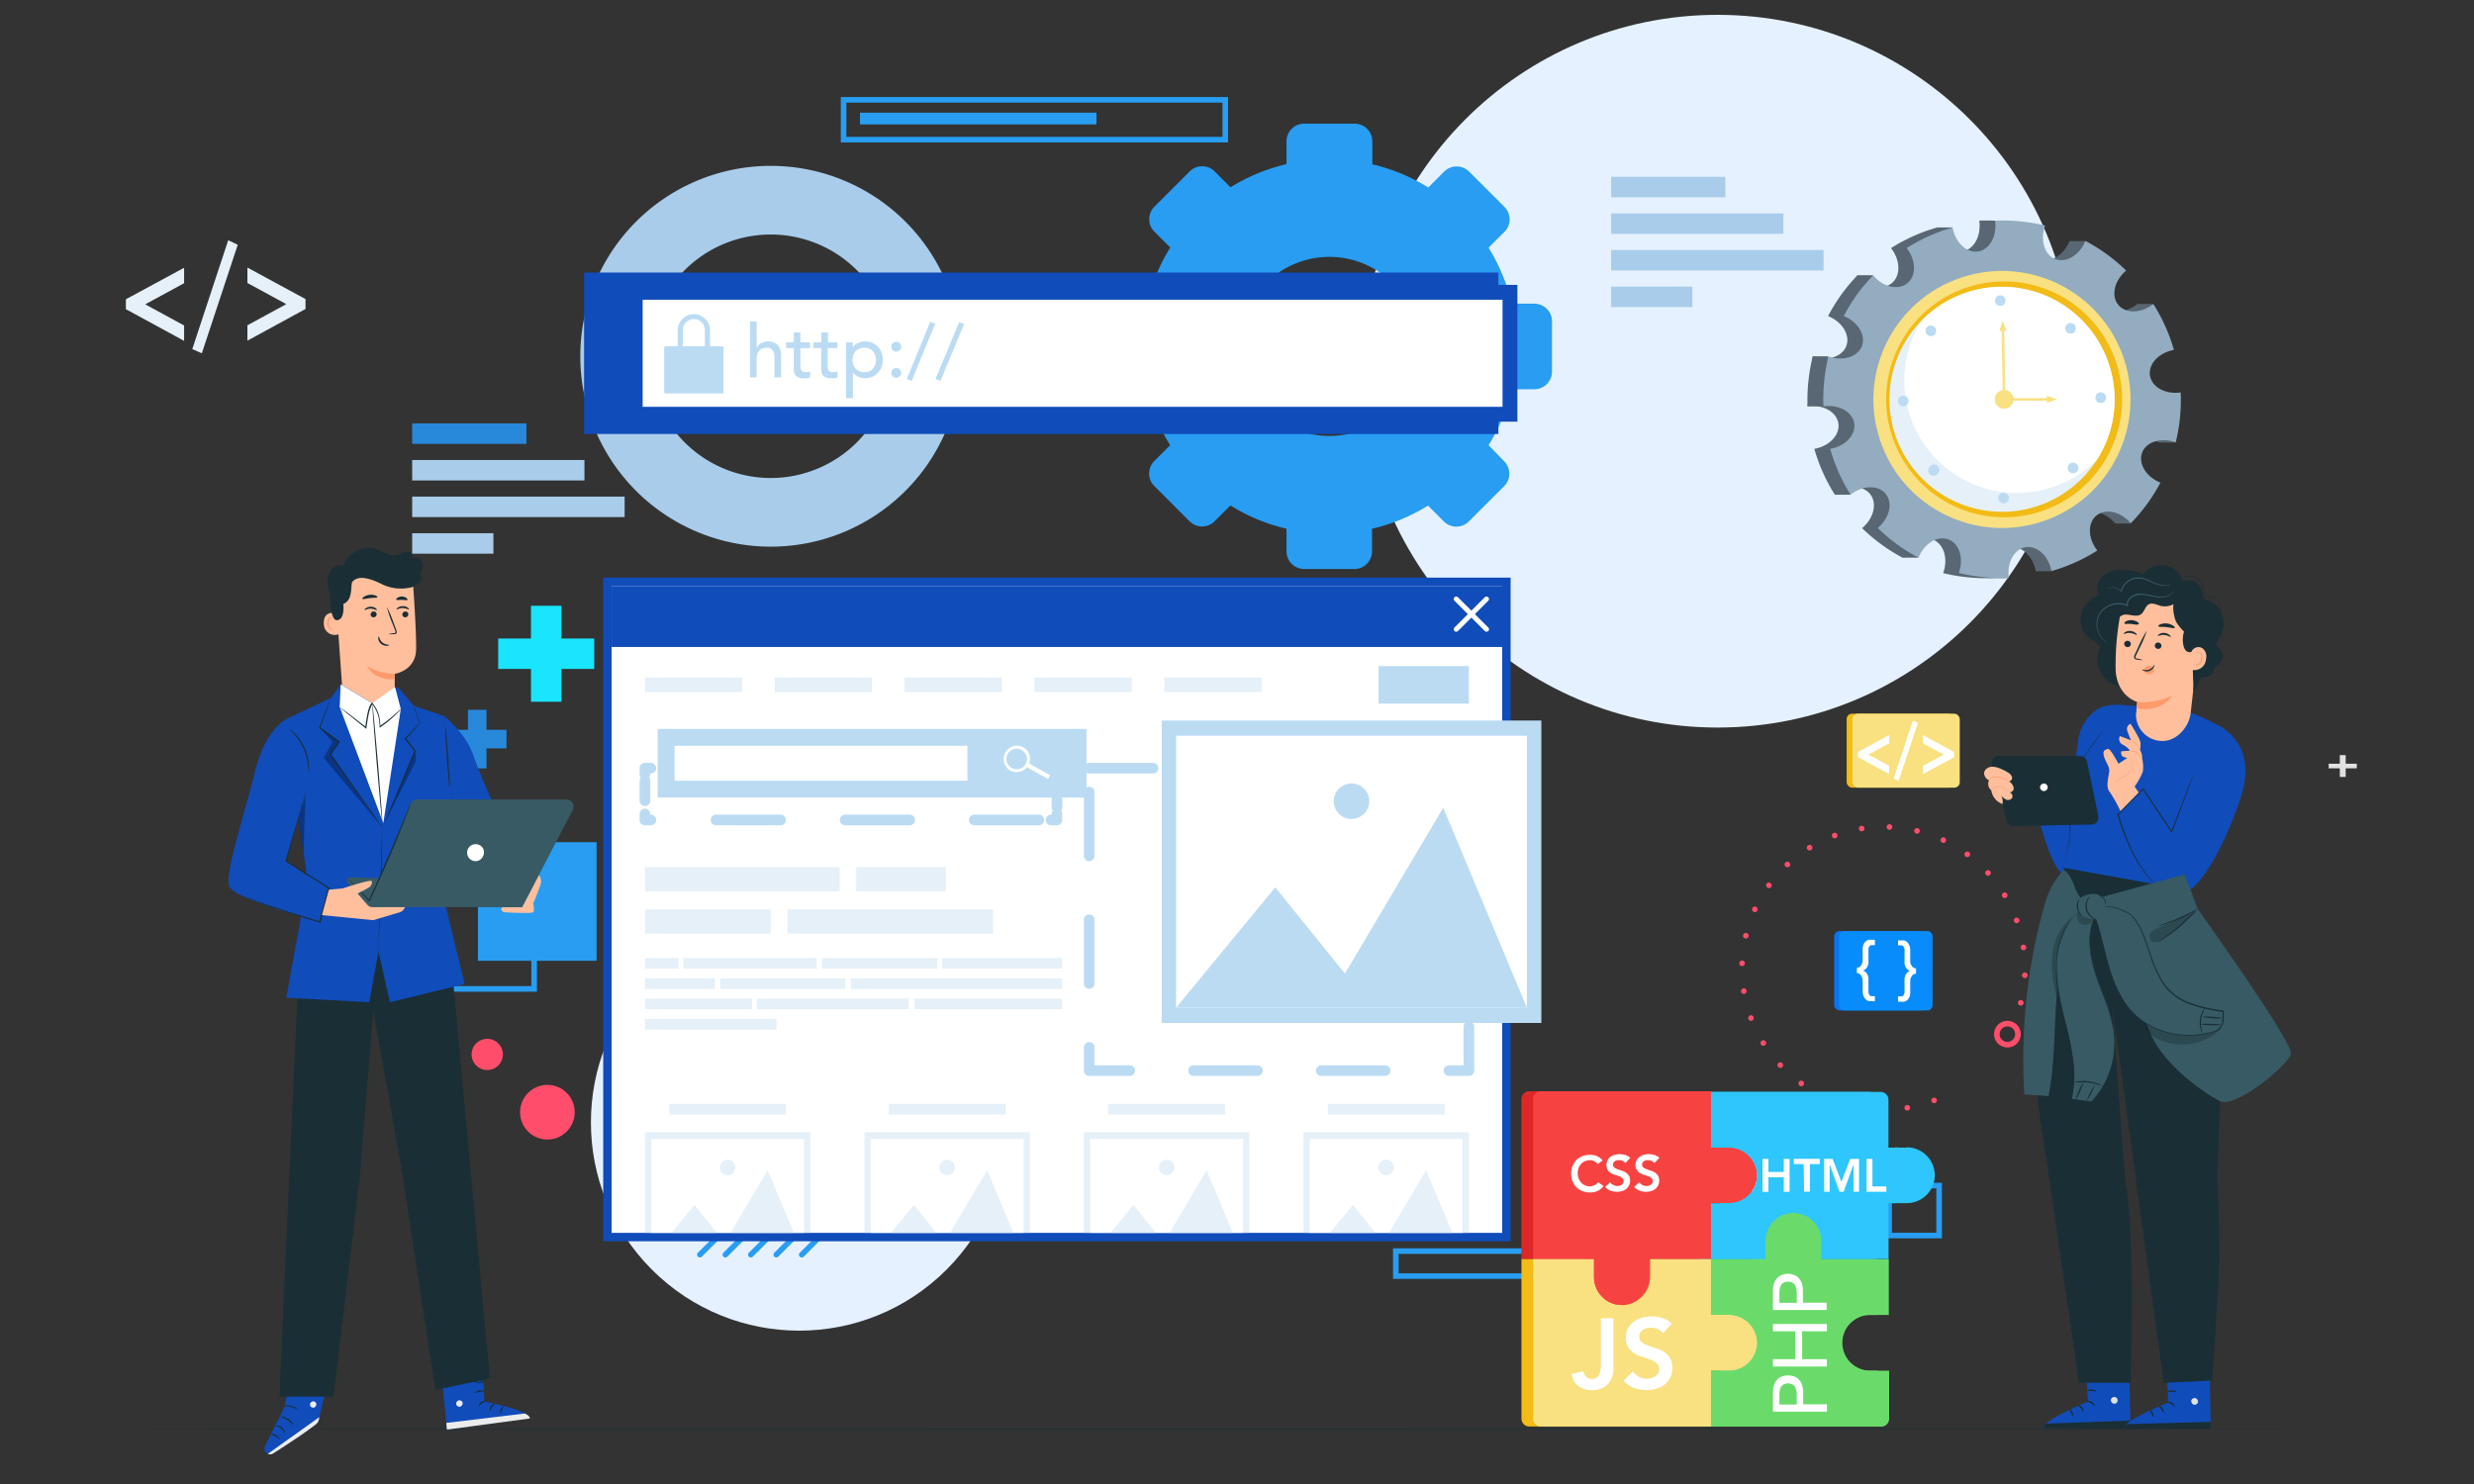 <svg id="Layer_1" data-name="Layer 1" xmlns="http://www.w3.org/2000/svg" viewBox="0 0 500 300"><rect x="0" y="0" width="500" height="300" fill="#333333" stroke="none"/><defs><style>.cls-1{fill:#1a2e35;}.cls-2{fill:#e1e1e1;}.cls-3{fill:#e5f1ff;}.cls-4{fill:#a9ccea;}.cls-11,.cls-13,.cls-34,.cls-35,.cls-36,.cls-39,.cls-40,.cls-5,.cls-7,.cls-9{fill:none;}.cls-5,.cls-9{stroke:#ff4d6b;}.cls-13,.cls-34,.cls-35,.cls-36,.cls-39,.cls-40,.cls-5,.cls-7{stroke-linecap:round;stroke-linejoin:round;}.cls-11,.cls-13,.cls-5,.cls-9{stroke-width:1.13px;}.cls-5{stroke-dasharray:0 0 0 5.64;}.cls-6{fill:#289df2;}.cls-7{stroke:#284d89;stroke-width:2.26px;}.cls-8{fill:#2889db;}.cls-11,.cls-37,.cls-38,.cls-41,.cls-42,.cls-9{stroke-miterlimit:10;}.cls-10{fill:#1ae5ff;}.cls-11,.cls-13{stroke:#289df2;}.cls-12{fill:#ff4d6b;}.cls-14{fill:#586773;}.cls-15{fill:#93acbf;}.cls-16{fill:#f9e181;}.cls-17{fill:#f2bb16;}.cls-18{fill:#e5f0f8;}.cls-19,.cls-37,.cls-42{fill:#fff;}.cls-20,.cls-38{fill:#bbdbf3;}.cls-21{fill:#6adb6a;}.cls-22{fill:#de2828;}.cls-23{fill:#2ec6fc;}.cls-24{fill:#f74242;}.cls-25,.cls-41{fill:#104cba;}.cls-26{fill:#ececec;}.cls-27{fill:#ffbf9d;}.cls-28{fill:#ff9a6c;}.cls-29{opacity:0.3;}.cls-30{fill:#375a64;}.cls-31{opacity:0.2;}.cls-32{fill:#0775ef;}.cls-33{fill:#088cfc;}.cls-34,.cls-35,.cls-36,.cls-37,.cls-38,.cls-39{stroke:#bbdbf3;}.cls-34,.cls-35,.cls-36,.cls-39{stroke-width:2.15px;}.cls-35{stroke-dasharray:13.05 13.05;}.cls-36{stroke-dasharray:14.29 14.29;}.cls-37{stroke-width:3.41px;}.cls-38{stroke-width:2.98px;}.cls-39{stroke-dasharray:12.9;}.cls-40{stroke:#fff;}.cls-41,.cls-42{stroke:#104cba;}.cls-41{stroke-width:7.99px;}.cls-42{stroke-width:3px;}</style></defs><title>Web Development</title><path class="cls-1" d="M481,288.86s-104.1.09-232.49.09S16,288.91,16,288.86s104.08-.09,232.51-.09S481,288.81,481,288.86Z"/><polygon class="cls-2" points="476.31 155.32 474.07 155.32 474.07 157.06 472.88 157.06 472.88 155.32 470.63 155.32 470.63 154.39 472.88 154.39 472.88 152.65 474.07 152.65 474.07 154.39 476.31 154.39 476.31 155.32"/><circle class="cls-3" cx="347.12" cy="75.04" r="72.04"/><circle class="cls-3" cx="161.52" cy="226.9" r="42.1" transform="translate(-113.13 180.67) rotate(-45)"/><path class="cls-4" d="M155.77,33.53A38.49,38.49,0,1,0,194.26,72,38.49,38.49,0,0,0,155.77,33.53Zm0,63.1A24.61,24.61,0,1,1,180.38,72,24.61,24.61,0,0,1,155.77,96.63Z"/><path class="cls-5" d="M390.89,222.46a28.6,28.6,0,1,1,15.8-14.86"/><path class="cls-6" d="M310.09,61.39h-4.57a37.61,37.61,0,0,0-4.68-11.31l3.23-3.23a3.57,3.57,0,0,0,0-5l-7.18-7.18a3.57,3.57,0,0,0-5,0l-3.23,3.23a37.61,37.61,0,0,0-11.31-4.68V28.61A3.57,3.57,0,0,0,273.74,25H263.59A3.57,3.57,0,0,0,260,28.61v4.57a37.61,37.61,0,0,0-11.31,4.68l-3.23-3.23a3.57,3.57,0,0,0-5,0l-7.18,7.18a3.57,3.57,0,0,0,0,5l3.23,3.23a37.61,37.61,0,0,0-4.68,11.31h-4.57A3.57,3.57,0,0,0,223.67,65V75.11a3.57,3.57,0,0,0,3.57,3.57h4.57A37.61,37.61,0,0,0,236.49,90l-3.23,3.23a3.57,3.57,0,0,0,0,5l7.18,7.18a3.57,3.57,0,0,0,5,0l3.23-3.23A37.61,37.61,0,0,0,260,106.89v4.57a3.57,3.57,0,0,0,3.57,3.57h10.15a3.57,3.57,0,0,0,3.57-3.57v-4.57a37.61,37.61,0,0,0,11.31-4.68l3.23,3.23a3.57,3.57,0,0,0,5,0l7.18-7.18a3.57,3.57,0,0,0,0-5L300.84,90a37.61,37.61,0,0,0,4.68-11.31h4.57a3.57,3.57,0,0,0,3.57-3.57V65A3.57,3.57,0,0,0,310.09,61.39ZM268.67,88.13A18.1,18.1,0,1,1,286.77,70,18.1,18.1,0,0,1,268.67,88.13Z"/><line class="cls-7" x1="387.48" y1="107.31" x2="401.68" y2="107.31"/><rect class="cls-4" x="325.61" y="35.74" width="23.09" height="4.14"/><rect class="cls-4" x="325.61" y="43.14" width="34.82" height="4.14"/><rect class="cls-4" x="325.61" y="50.54" width="42.94" height="4.14"/><rect class="cls-4" x="325.61" y="57.94" width="16.42" height="4.14"/><rect class="cls-8" x="83.3" y="85.59" width="23.09" height="4.14"/><rect class="cls-4" x="83.3" y="92.99" width="34.82" height="4.14"/><rect class="cls-4" x="83.3" y="100.39" width="42.94" height="4.14"/><rect class="cls-4" x="83.3" y="107.79" width="16.42" height="4.14"/><path class="cls-9" d="M407.83,209.06a2.13,2.13,0,1,1-2.13-2.13A2.13,2.13,0,0,1,407.83,209.06Z"/><rect class="cls-6" x="173.8" y="22.78" width="47.8" height="2.37"/><polygon class="cls-10" points="120.09 129.08 113.47 129.08 113.47 122.46 107.31 122.46 107.31 129.08 100.69 129.08 100.69 135.23 107.31 135.23 107.31 141.86 113.47 141.86 113.47 135.23 120.09 135.23 120.09 129.08"/><polygon class="cls-8" points="102.36 147.54 98.32 147.54 98.32 143.5 94.57 143.5 94.57 147.54 90.53 147.54 90.53 151.29 94.57 151.29 94.57 155.33 98.32 155.33 98.32 151.29 102.36 151.29 102.36 147.54"/><rect class="cls-6" x="96.59" y="170.25" width="23.98" height="23.98"/><rect class="cls-11" x="83.97" y="175.93" width="23.98" height="23.98"/><rect class="cls-11" x="381.8" y="239.67" width="10.1" height="10.1"/><path class="cls-6" d="M393.16,90.12A3.16,3.16,0,1,1,390,87,3.16,3.16,0,0,1,393.16,90.12Z"/><path class="cls-12" d="M101.63,213.16A3.16,3.16,0,1,1,98.47,210,3.16,3.16,0,0,1,101.63,213.16Z"/><path class="cls-12" d="M116.15,224.84a5.52,5.52,0,1,1-5.52-5.52A5.52,5.52,0,0,1,116.15,224.84Z"/><rect class="cls-11" x="282.1" y="243.45" width="22.09" height="5.05"/><rect class="cls-11" x="282.1" y="252.92" width="48.43" height="5.05"/><line class="cls-13" x1="146.81" y1="248.29" x2="141.45" y2="253.64"/><line class="cls-13" x1="151.95" y1="248.29" x2="146.6" y2="253.64"/><line class="cls-13" x1="157.1" y1="248.29" x2="151.75" y2="253.64"/><line class="cls-13" x1="162.25" y1="248.29" x2="156.89" y2="253.64"/><line class="cls-13" x1="167.39" y1="248.29" x2="162.04" y2="253.64"/><rect class="cls-11" x="170.49" y="20.18" width="77.14" height="8.05"/><polygon class="cls-14" points="432.03 61.45 435.19 61.45 432.32 65.76 431.13 64.17 432.03 61.45"/><polygon class="cls-14" points="375.4 55.64 378.57 55.64 376.89 60.86 373.94 58.1 375.4 55.64"/><polygon class="cls-14" points="418.3 48.74 421.46 48.74 421.32 50.86 418.85 50.38 418.3 48.74"/><polygon class="cls-14" points="384.57 112.73 387.73 112.73 385.72 109.72 382.28 110.56 384.57 112.73"/><polygon class="cls-14" points="369.52 72.02 366.36 72.02 365.31 82.14 368.48 82.14 369.52 72.02"/><polygon class="cls-14" points="391.45 45.98 394.62 45.98 388.5 50.41 391.45 45.98"/><polygon class="cls-14" points="411.43 115.48 414.59 115.48 415.14 113.04 412.49 113.28 411.43 115.48"/><polygon class="cls-14" points="430.63 105.82 427.47 105.82 427.14 103.58 429.55 103.32 430.63 105.82"/><polygon class="cls-14" points="402.83 116.86 405.99 116.86 402.33 116.36 401.63 116.81 402.83 116.86"/><polygon class="cls-14" points="436.52 89.46 439.68 89.46 437.26 87.24 434.97 88.35 436.52 89.46"/><path class="cls-14" d="M437.56,79.33c-3.06.44-5.84-1.06-6.2-3.4s1.77-4.63,4.83-5.19A35.37,35.37,0,0,0,432,61.45c-2.45,1.93-5.59,2-7.09.16s-.78-4.9,1.59-6.91a35.12,35.12,0,0,0-8.23-6c-1.17,2.88-3.86,4.52-6.07,3.68s-3.13-3.87-2.07-6.78a37.07,37.07,0,0,0-10.12-1c.44,3.09-1.07,5.85-3.41,6.23S392,49,391.46,46a34.88,34.88,0,0,0-9.28,4.16c1.91,2.44,2,5.59.13,7.1s-4.9.77-6.91-1.6a35,35,0,0,0-5.94,8.24c2.87,1.15,4.52,3.86,3.67,6.06s-3.85,3.13-6.77,2.08a36.61,36.61,0,0,0-1.05,10.11c3.06-.44,5.83,1.07,6.22,3.4s-1.79,4.65-4.85,5.19a35.37,35.37,0,0,0,4.16,9.29c2.45-1.92,5.6-2,7.1-.16s.77,4.9-1.6,6.9a35.3,35.3,0,0,0,8.23,6c1.17-2.9,3.85-4.54,6.07-3.68s3.13,3.86,2.07,6.77a37.1,37.1,0,0,0,10.12,1c-.43-3.09,1.08-5.84,3.4-6.21s4.66,1.78,5.2,4.83a35.31,35.31,0,0,0,9.28-4.16c-1.92-2.44-2-5.59-.16-7.08s4.91-.79,6.92,1.58a35.82,35.82,0,0,0,6-8.22c-2.89-1.16-4.53-3.86-3.7-6.07s3.87-3.13,6.79-2.07A36.36,36.36,0,0,0,437.56,79.33Zm-11.17,1.4a23.42,23.42,0,0,1-.13,2.53c0,.22-.05.43-.07.64a26.69,26.69,0,0,1-.77,3.74c-.18.61-.38,1.22-.61,1.81-.07.2-.15.41-.23.6a5.89,5.89,0,0,1-.24.58s0,0,0,0l-.24.52a.36.36,0,0,1,0,.09c-.07.16-.15.32-.23.48l-.05.11c-.07.14-.14.28-.22.42s-.25.47-.38.7l-.2.35c-.2.34-.41.67-.62,1l-.22.34c-.45.66-.93,1.31-1.44,1.92-.13.16-.25.31-.39.46l-.39.45-.35.36-.33.35a5.66,5.66,0,0,1-.43.42.08.08,0,0,1,0,0l-.48.45a24.83,24.83,0,0,1-7,4.53l-.46.19-.45.18-.45.17-.93.32-.46.14-.46.13c-.16,0-.31.09-.47.12-.37.1-.75.19-1.14.26a5.22,5.22,0,0,1-.57.11c-.22,0-.43.08-.65.11l-.62.09a24.88,24.88,0,0,1-5.1.13c-.22,0-.42,0-.63-.06a23.89,23.89,0,0,1-3.21-.54l-.53-.13-.61-.17-.68-.2-.54-.18c-.54-.18-1.07-.39-1.59-.61l-.56-.24-.44-.21-.72-.35-.46-.25c-.22-.11-.42-.23-.63-.35l-.42-.25-.53-.33c-.5-.32-1-.65-1.46-1h0c-.31-.24-.62-.48-.92-.74s-.31-.25-.46-.38l-.45-.4-.43-.4a0,0,0,0,1,0,0c-.13-.11-.26-.24-.38-.36l-.12-.12-.33-.34-.35-.37A25.08,25.08,0,0,1,378.7,91l-.19-.45c-.07-.15-.13-.3-.19-.45l-.18-.45a24.69,24.69,0,0,1-1-3.3c-.05-.2-.09-.41-.13-.61s-.08-.41-.12-.61-.07-.39-.1-.59-.07-.48-.1-.72l-.06-.54-.06-.65c0-.21,0-.42,0-.63s0-.37,0-.56v-.12c0-.2,0-.39,0-.58v0c0-.42,0-.83,0-1.25a25,25,0,0,1,5.35-14.22c.41-.51.84-1,1.3-1.51a24.85,24.85,0,0,1,17.79-8c.36,0,.72,0,1.08,0h.38c.33,0,.67,0,1,.06l.29,0,1.11.13.17,0c.41.06.81.13,1.21.21h.07c.43.08.86.18,1.29.29h0a24,24,0,0,1,3.8,1.29l.58.26.54.26.09,0,.52.27h0c.19.1.38.2.56.31l.48.28c.22.12.43.25.64.38l.36.24c.58.39,1.15.79,1.7,1.23l.47.37.42.36,0,0,.42.37,0,0,.35.32.36.34.42.43,0,0c.16.16.3.32.45.48a24.76,24.76,0,0,1,5.07,8.37q.24.69.45,1.38c.05.16.09.31.13.46l.13.47a24,24,0,0,1,.54,2.83c0,.11,0,.22,0,.33.09.79.15,1.61.17,2.42,0,.19,0,.39,0,.58Z"/><polygon class="cls-14" points="370.84 100.01 374 100.01 374.2 96.11 370.58 97.28 370.84 100.01"/><path class="cls-15" d="M440.72,79.33c-3.06.44-5.84-1.06-6.2-3.4s1.77-4.63,4.83-5.19a35.37,35.37,0,0,0-4.16-9.29c-2.45,1.93-5.59,2-7.09.16s-.77-4.9,1.6-6.91a35.17,35.17,0,0,0-8.24-6c-1.17,2.88-3.86,4.52-6.07,3.68s-3.13-3.87-2.07-6.78a37,37,0,0,0-10.12-1c.44,3.09-1.07,5.85-3.41,6.23S395.16,49,394.62,46a34.88,34.88,0,0,0-9.28,4.16c1.91,2.44,2,5.59.13,7.1s-4.9.77-6.9-1.6a34.81,34.81,0,0,0-5.95,8.24c2.87,1.15,4.52,3.86,3.67,6.06s-3.85,3.13-6.77,2.08a37,37,0,0,0-1,10.11c3.07-.44,5.83,1.07,6.22,3.4s-1.79,4.65-4.85,5.19A35.37,35.37,0,0,0,374,100c2.45-1.92,5.6-2,7.1-.16s.77,4.9-1.6,6.9a35.3,35.3,0,0,0,8.23,6c1.17-2.9,3.85-4.54,6.07-3.68s3.13,3.86,2.07,6.77a37.1,37.1,0,0,0,10.12,1c-.43-3.09,1.09-5.84,3.4-6.21s4.66,1.78,5.2,4.83a35,35,0,0,0,9.28-4.16c-1.92-2.44-2-5.59-.16-7.08s4.91-.79,6.92,1.58a35.82,35.82,0,0,0,6-8.22c-2.89-1.16-4.53-3.86-3.7-6.07s3.88-3.13,6.79-2.07A36,36,0,0,0,440.72,79.33Zm-11.17,1.4a23.42,23.42,0,0,1-.13,2.53c0,.22-.05.43-.07.64a25.33,25.33,0,0,1-.77,3.74c-.18.61-.38,1.22-.6,1.81-.08.2-.15.41-.23.6l-.24.58,0,0c-.08.18-.15.35-.23.52l0,.09-.24.48a.37.37,0,0,1-.05.11l-.21.42-.38.7-.21.35c-.2.34-.4.67-.62,1-.07.11-.14.23-.22.34-.45.66-.93,1.31-1.44,1.92a5.58,5.58,0,0,1-.39.46c-.12.15-.26.3-.39.45l-.34.36-.34.35a5.66,5.66,0,0,1-.43.42.08.08,0,0,1,0,0l-.47.45a24.88,24.88,0,0,1-7,4.53l-.45.19-.46.18-.45.17-.93.32-.46.14-.46.13c-.16,0-.31.09-.47.12-.37.1-.75.19-1.13.26-.19,0-.39.08-.58.11s-.43.08-.65.11-.41.07-.62.09a24.88,24.88,0,0,1-5.1.13q-.31,0-.63-.06a24.44,24.44,0,0,1-3.21-.54l-.53-.13-.61-.17-.68-.2-.54-.18c-.54-.18-1.07-.39-1.59-.61l-.56-.24-.44-.21-.72-.35-.46-.25-.63-.35-.42-.25-.53-.33c-.49-.32-1-.65-1.46-1,0,0,0,0,0,0-.31-.24-.62-.48-.92-.74l-.46-.38-.45-.4-.43-.4a0,0,0,0,1,0,0c-.13-.11-.26-.24-.38-.36l-.12-.12c-.11-.11-.22-.22-.32-.34l-.36-.37A24.8,24.8,0,0,1,381.87,91c-.07-.15-.14-.3-.2-.45s-.13-.3-.19-.45l-.18-.45a24.69,24.69,0,0,1-1-3.3c-.05-.2-.09-.41-.13-.61l-.12-.61c0-.2-.07-.39-.1-.59s-.07-.48-.1-.72l-.06-.54-.06-.65c0-.21,0-.42,0-.63s0-.37,0-.56v-.12c0-.2,0-.39,0-.58v0c0-.42,0-.83,0-1.25A25,25,0,0,1,385,65.26c.41-.51.84-1,1.3-1.51a24.85,24.85,0,0,1,17.79-8c.36,0,.72,0,1.08,0h.38c.34,0,.67,0,1,.06l.29,0L408,56l.17,0c.41.06.81.13,1.21.21h.07c.43.08.86.18,1.29.29h0a24,24,0,0,1,3.8,1.29l.58.26.54.26.09,0,.52.27h0c.19.1.38.2.56.31l.49.28.63.38.36.24c.58.39,1.15.79,1.7,1.23.16.12.32.24.47.37l.42.36.05,0,.42.37,0,0,.34.32.36.34.42.43.05,0,.44.48a24.76,24.76,0,0,1,5.07,8.37c.16.46.32.92.45,1.38.05.16.09.31.13.46l.13.47a26.21,26.21,0,0,1,.55,2.83c0,.11,0,.22,0,.33a24.17,24.17,0,0,1,.17,2.42c0,.19,0,.39,0,.58Z"/><circle class="cls-16" cx="404.6" cy="80.73" r="25.98" transform="translate(-4.63 133.15) rotate(-18.58)"/><path class="cls-17" d="M405.45,104.57A23.84,23.84,0,1,0,381.2,81.15,23.87,23.87,0,0,0,405.45,104.57Z"/><path class="cls-18" d="M423.91,92.76a22.75,22.75,0,1,1,3.45-12.42A22.68,22.68,0,0,1,423.91,92.76Z"/><path class="cls-19" d="M404.4,58h-.19a22.59,22.59,0,0,0-15.9,6.88,22.75,22.75,0,0,0,35.6,27.91,22.47,22.47,0,0,0,3.44-12c0-.13,0-.26,0-.39A22.8,22.8,0,0,0,404.4,58Z"/><path class="cls-20" d="M403.18,60.79a1.07,1.07,0,1,0,1.05-1.09A1.07,1.07,0,0,0,403.18,60.79Z"/><path class="cls-20" d="M417.7,65.63a1.07,1.07,0,0,0,1.54,1.49,1.07,1.07,0,1,0-1.54-1.49Z"/><circle class="cls-20" cx="424.56" cy="80.39" r="1.07"/><circle class="cls-20" cx="418.96" cy="94.6" r="1.07"/><path class="cls-20" d="M406,100.68a1.07,1.07,0,1,0-1,1.08A1.06,1.06,0,0,0,406,100.68Z"/><path class="cls-20" d="M391.5,95.84A1.07,1.07,0,1,0,390,94.35a1.07,1.07,0,0,0,1.54,1.49Z"/><path class="cls-20" d="M384.66,82.15a1.07,1.07,0,1,0-1.09-1.05A1.07,1.07,0,0,0,384.66,82.15Z"/><circle class="cls-20" cx="390.24" cy="66.86" r="1.07" transform="translate(-0.46 2.75) rotate(-0.4)"/><circle class="cls-16" cx="405.04" cy="80.73" r="1.91"/><polygon class="cls-16" points="405.52 66.88 404.76 64.85 404.07 66.91 404.54 66.9 404.78 80.74 405.29 80.73 405.05 66.89 405.52 66.88"/><polygon class="cls-16" points="405.04 80.48 405.04 80.99 413.66 80.99 413.66 81.45 415.71 80.72 413.66 79.99 413.66 80.48 405.04 80.48"/><path class="cls-17" d="M321.47,262.18a5.66,5.66,0,0,0,4.86,1.6,5.77,5.77,0,0,0,4.79-5.76v-3.53h12.32v11.29H347a5.78,5.78,0,0,1,5.82,5.23,5.68,5.68,0,0,1-5.64,6.08h-3.69v11.29H309.09a1.6,1.6,0,0,1-1.6-1.6V254.47h12.32v3.69a5.63,5.63,0,0,0,1.66,4Z"/><path class="cls-21" d="M371.6,267.46a5.64,5.64,0,0,0,4,9.63h3.8v9.71a1.6,1.6,0,0,1-1.59,1.6H343.44V277.1h3.69a5.68,5.68,0,0,0,5.64-6.08,5.78,5.78,0,0,0-5.82-5.23h-3.51V254.5h11V251a5.77,5.77,0,0,1,4.79-5.76,5.67,5.67,0,0,1,6.52,5.59v3.7h13.62v11.3h-3.8a5.62,5.62,0,0,0-4,1.66Z"/><path class="cls-22" d="M309.08,220.6h34.35v11.29h3.51a5.78,5.78,0,0,1,5.82,5.23,5.68,5.68,0,0,1-5.64,6.08h-3.69v11.29H331.11V258a5.78,5.78,0,0,1-4.79,5.76,5.67,5.67,0,0,1-6.52-5.59V254.5H307.48V222.2a1.6,1.6,0,0,1,1.6-1.6Z"/><path class="cls-23" d="M383,232h-3.7v-9.67a1.59,1.59,0,0,0-1.59-1.59H343.44V232h3.5a5.77,5.77,0,0,1,5.81,5.21,5.66,5.66,0,0,1-5.62,6.07h-3.68v11.26h11V251a5.75,5.75,0,0,1,4.78-5.74,5.66,5.66,0,0,1,6.51,5.57v3.68h13.58V243.22H383a5.66,5.66,0,0,0,5.64-5.64h0a5.66,5.66,0,0,0-5.64-5.64Z"/><path class="cls-19" d="M356,285.37v-3.83a4.65,4.65,0,0,1,.28-1.72,3,3,0,0,1,.72-1.07,2.58,2.58,0,0,1,1-.55,3.75,3.75,0,0,1,2.1,0,2.34,2.34,0,0,1,1,.55,3,3,0,0,1,.72,1.07,4.48,4.48,0,0,1,.28,1.72v2.35h4.8v1.48H356Zm4.8-1.48V282a4.8,4.8,0,0,0-.07-.85,2.45,2.45,0,0,0-.25-.75,1.35,1.35,0,0,0-.53-.53,2.13,2.13,0,0,0-1.8,0,1.35,1.35,0,0,0-.53.53,2.21,2.21,0,0,0-.25.75,4.88,4.88,0,0,0-.07.85v1.94h3.5Z"/><path class="cls-19" d="M356,276.25v-1.48h4.52v-5.64H356v-1.48h10.89v1.48h-5v5.64h5v1.48Z"/><path class="cls-19" d="M356,264.85V261a4.65,4.65,0,0,1,.28-1.72,3,3,0,0,1,.72-1.07,2.58,2.58,0,0,1,1-.55,3.6,3.6,0,0,1,1.05-.15,4,4,0,0,1,1.05.15,2.34,2.34,0,0,1,1,.55,3,3,0,0,1,.72,1.07A4.48,4.48,0,0,1,362,261v2.35h4.8v1.48H356Zm4.8-1.48v-1.94a4.8,4.8,0,0,0-.07-.85,2.45,2.45,0,0,0-.25-.75,1.35,1.35,0,0,0-.53-.53,2.13,2.13,0,0,0-1.8,0,1.35,1.35,0,0,0-.53.53,2.21,2.21,0,0,0-.25.75,4.88,4.88,0,0,0-.07.85v1.94h3.5Z"/><path class="cls-19" d="M353.87,234.28h1.18v2.64h3.1v-2.64h1.18v6.64h-1.18V238h-3.1v2.93h-1.18Z"/><path class="cls-19" d="M362.18,235.34h-2v-1.07h5.25v1.07h-2v5.57h-1.18Z"/><path class="cls-19" d="M366.23,234.28H368l1.77,4.65,1.79-4.65h1.78v6.64h-1.12v-5.51h0l-2,5.51h-.82l-2-5.51h0v5.51h-1.12v-6.64Z"/><path class="cls-19" d="M374.88,234.28h1.18v5.57h2.82v1.07h-4v-6.64Z"/><path class="cls-16" d="M323.82,262.18a5.66,5.66,0,0,0,4.86,1.6,5.77,5.77,0,0,0,4.79-5.76v-3.53h12.32v11.29h3.51a5.78,5.78,0,0,1,5.82,5.23,5.68,5.68,0,0,1-5.64,6.08h-3.69v11.29H311.44a1.6,1.6,0,0,1-1.6-1.6V254.47h12.32v3.69a5.63,5.63,0,0,0,1.66,4Z"/><path class="cls-21" d="M374,267.46a5.64,5.64,0,0,0,4,9.63h3.8v9.71a1.6,1.6,0,0,1-1.59,1.6H345.8V277.1h3.69a5.68,5.68,0,0,0,5.64-6.08,5.78,5.78,0,0,0-5.82-5.23H345.8V254.5h11V251a5.77,5.77,0,0,1,4.79-5.76,5.67,5.67,0,0,1,6.52,5.59v3.7h13.62v11.3H378a5.62,5.62,0,0,0-4,1.66Z"/><path class="cls-24" d="M311.44,220.6h34.35v11.29h3.51a5.78,5.78,0,0,1,5.82,5.23,5.68,5.68,0,0,1-5.64,6.08h-3.69v11.29H333.47V258a5.78,5.78,0,0,1-4.79,5.76,5.67,5.67,0,0,1-6.52-5.59V254.5H309.84V222.2a1.6,1.6,0,0,1,1.6-1.6Z"/><path class="cls-23" d="M385.36,232h-3.7v-9.67a1.59,1.59,0,0,0-1.59-1.59H345.8V232h3.5a5.77,5.77,0,0,1,5.81,5.21,5.66,5.66,0,0,1-5.62,6.07h-3.68v11.26h11V251a5.75,5.75,0,0,1,4.78-5.74,5.66,5.66,0,0,1,6.51,5.57v3.68h13.58V243.22h3.7a5.66,5.66,0,0,0,5.64-5.64h0a5.66,5.66,0,0,0-5.64-5.64Z"/><path class="cls-19" d="M326.07,276.75a4.92,4.92,0,0,1-.27,1.62,4,4,0,0,1-.8,1.37,3.81,3.81,0,0,1-1.33.94,4.73,4.73,0,0,1-1.87.35,4.6,4.6,0,0,1-2.76-.78,3.8,3.8,0,0,1-1.41-2.49l2.37-.56a1.92,1.92,0,0,0,.57,1.12,1.57,1.57,0,0,0,1.11.42,1.51,1.51,0,0,0,1.47-.73,4.34,4.34,0,0,0,.39-2v-9.52h2.53v10.27Z"/><path class="cls-19" d="M336.09,269.53a2.3,2.3,0,0,0-1.07-.85,3.76,3.76,0,0,0-1.41-.27,3.41,3.41,0,0,0-.85.1,2.34,2.34,0,0,0-.74.32,1.7,1.7,0,0,0-.53.57,1.67,1.67,0,0,0-.2.83,1.3,1.3,0,0,0,.5,1.1A5.14,5.14,0,0,0,333,272q.74.28,1.62.54a6.25,6.25,0,0,1,1.62.72,4.12,4.12,0,0,1,1.24,1.22,3.67,3.67,0,0,1,.5,2,4.5,4.5,0,0,1-.42,2,4,4,0,0,1-1.13,1.41,4.86,4.86,0,0,1-1.65.84,6.82,6.82,0,0,1-2,.28,7.6,7.6,0,0,1-2.55-.44,4.82,4.82,0,0,1-2.1-1.48l1.9-1.85a3.17,3.17,0,0,0,1.21,1.09,3.4,3.4,0,0,0,1.59.39,3.33,3.33,0,0,0,.88-.12,2.76,2.76,0,0,0,.8-.36,1.88,1.88,0,0,0,.58-.61,1.61,1.61,0,0,0,.22-.85,1.49,1.49,0,0,0-.5-1.2,4.34,4.34,0,0,0-1.24-.71c-.49-.19-1-.38-1.62-.55a6.58,6.58,0,0,1-1.62-.71,3.84,3.84,0,0,1-1.24-1.2,3.6,3.6,0,0,1-.5-2,3.85,3.85,0,0,1,.45-1.91,4.19,4.19,0,0,1,1.18-1.33,5.25,5.25,0,0,1,1.67-.79,7.36,7.36,0,0,1,1.93-.26,7,7,0,0,1,2.18.34,5.07,5.07,0,0,1,1.89,1.12l-1.84,2Z"/><path class="cls-19" d="M358.32,285.37v-3.83a4.65,4.65,0,0,1,.28-1.72,3,3,0,0,1,.72-1.07,2.58,2.58,0,0,1,1-.55,3.75,3.75,0,0,1,2.1,0,2.34,2.34,0,0,1,1,.55,3,3,0,0,1,.72,1.07,4.48,4.48,0,0,1,.28,1.72v2.35h4.8v1.48H358.32Zm4.8-1.48V282a4.8,4.8,0,0,0-.07-.85,2.45,2.45,0,0,0-.25-.75,1.35,1.35,0,0,0-.53-.53,2.13,2.13,0,0,0-1.8,0,1.35,1.35,0,0,0-.53.53,2.21,2.21,0,0,0-.25.75,4.88,4.88,0,0,0-.07.85v1.94h3.5Z"/><path class="cls-19" d="M358.32,276.25v-1.48h4.52v-5.64h-4.52v-1.48h10.89v1.48h-5v5.64h5v1.48Z"/><path class="cls-19" d="M358.32,264.85V261a4.65,4.65,0,0,1,.28-1.72,3,3,0,0,1,.72-1.07,2.58,2.58,0,0,1,1-.55,3.6,3.6,0,0,1,1.05-.15,4,4,0,0,1,1,.15,2.34,2.34,0,0,1,1,.55,3,3,0,0,1,.72,1.07,4.48,4.48,0,0,1,.28,1.72v2.35h4.8v1.48H358.32Zm4.8-1.48v-1.94a4.8,4.8,0,0,0-.07-.85,2.45,2.45,0,0,0-.25-.75,1.35,1.35,0,0,0-.53-.53,2.13,2.13,0,0,0-1.8,0,1.35,1.35,0,0,0-.53.53,2.21,2.21,0,0,0-.25.75,4.88,4.88,0,0,0-.07.85v1.94h3.5Z"/><path class="cls-19" d="M356.22,234.28h1.18v2.64h3.1v-2.64h1.18v6.64H360.5V238h-3.1v2.93h-1.18Z"/><path class="cls-19" d="M364.53,235.34h-2v-1.07h5.25v1.07h-2v5.57h-1.18Z"/><path class="cls-19" d="M368.58,234.28h1.8l1.77,4.65,1.79-4.65h1.78v6.64H374.6v-5.51h0l-2,5.51h-.82l-2-5.51h0v5.51h-1.12v-6.64Z"/><path class="cls-19" d="M377.24,234.28h1.18v5.57h2.82v1.07h-4v-6.64Z"/><path class="cls-25" d="M97.4,274.64l.51,8.71s8.92,1.68,9.17,3.28L90.33,289,89,275.42l8.42-.78Z"/><path class="cls-26" d="M92.63,283.12a.69.69,0,0,0-.4.83.66.66,0,0,0,.82.4.73.73,0,0,0,.42-.88.7.7,0,0,0-.9-.33"/><path class="cls-26" d="M90.33,289l-.14-1.35,15.9-1.9s1,.43,1,1L90.33,289Z"/><path class="cls-1" d="M98.17,283.24c0,.08-.4.16-.78.46s-.56.67-.64.64,0-.51.46-.87S98.18,283.16,98.17,283.24Z"/><path class="cls-1" d="M100,283.8c0,.08-.32.25-.56.63s-.29.75-.37.75-.18-.46.14-.92.79-.54.8-.46Z"/><path class="cls-1" d="M101.22,285.82c-.07,0-.23-.38-.06-.85s.54-.69.58-.62-.17.33-.31.72S101.3,285.8,101.22,285.82Z"/><path class="cls-1" d="M97.84,281.27c0,.08-.42,0-.88.08s-.81.26-.86.19.27-.39.82-.47,1,.14.92.21Z"/><path class="cls-1" d="M97.7,279.51a2.13,2.13,0,0,1-.84.08,3.9,3.9,0,0,1-.91-.19l-.51-.21a.92.92,0,0,1-.27-.17.36.36,0,0,1-.08-.43.43.43,0,0,1,.34-.22,1.11,1.11,0,0,1,.32,0,3,3,0,0,1,1.37.57c.43.32.59.62.56.64s-.25-.21-.68-.47a3.23,3.23,0,0,0-.79-.35,2.6,2.6,0,0,0-.5-.1c-.18,0-.33,0-.37.07s0,0,0,.09a1.4,1.4,0,0,0,.2.13l.47.21a5.08,5.08,0,0,0,.85.24,4.73,4.73,0,0,1,.82.13Z"/><path class="cls-1" d="M97.6,279.64a1.68,1.68,0,0,1-.3-.79,2.76,2.76,0,0,1,0-.94,3,3,0,0,1,.17-.53.69.69,0,0,1,.5-.48.37.37,0,0,1,.37.2,1.17,1.17,0,0,1,.12.3,1.86,1.86,0,0,1,.05.57,2,2,0,0,1-.28.91c-.29.47-.62.6-.63.57s.24-.22.45-.67a2,2,0,0,0,.19-.82,2.12,2.12,0,0,0-.06-.49c0-.18-.12-.31-.19-.29s-.21.16-.27.3a3.06,3.06,0,0,0-.17.48,3,3,0,0,0-.08.86c0,.5.14.8.1.81Z"/><path class="cls-25" d="M59.5,273.52l-1.94,10.77-4,8.08a1.12,1.12,0,0,0,.58,1.53h0a1.09,1.09,0,0,0,1-.09c2-1.24,9.14-5.82,9.23-6.61S67.2,276,67.2,276l-7.7-2.46Z"/><path class="cls-26" d="M54.14,293.9l10.41-7.42-.09.45a1.69,1.69,0,0,1-.61,1c-.84.66-3.22,2.44-8.65,5.9a1.14,1.14,0,0,1-1.06.08Z"/><path class="cls-26" d="M63.05,283.34a.67.67,0,0,0-.36.83.65.65,0,0,0,.82.36.72.72,0,0,0,.38-.88.67.67,0,0,0-.9-.28"/><path class="cls-1" d="M57.55,289.72a3.54,3.54,0,0,0-.77-1,3.44,3.44,0,0,0-1.19-.49s.15-.08.41-.07a1.68,1.68,0,0,1,.93.37,1.77,1.77,0,0,1,.59.81c.08.25.06.41,0,.41Z"/><path class="cls-1" d="M56.49,291c-.06,0-.33-.38-.86-.66s-1-.28-1-.35a1.25,1.25,0,0,1,1.13.14c.59.31.8.85.74.87Z"/><path class="cls-1" d="M59.35,288.17a11,11,0,0,0-1.25-1.1,12.23,12.23,0,0,0-1.52-.7,2.49,2.49,0,0,1,1.65.49,2.45,2.45,0,0,1,1.12,1.3Z"/><path class="cls-1" d="M60.21,284.94c0,.06-.58-.31-1.35-.5s-1.41-.12-1.42-.2a2.13,2.13,0,0,1,1.48,0,2.16,2.16,0,0,1,1.29.73Z"/><path class="cls-1" d="M60.87,281.79a5.93,5.93,0,0,0-1.39-.55,5.05,5.05,0,0,0-1.5.07s.13-.14.41-.23a2.38,2.38,0,0,1,1.13-.07,2.45,2.45,0,0,1,1,.44c.23.18.33.33.31.35Z"/><path class="cls-1" d="M59.62,280.65a1.76,1.76,0,0,1,.07-.41,3,3,0,0,1,.54-1,1.27,1.27,0,0,1,.66-.49.46.46,0,0,1,.48.2.73.73,0,0,1,.07.52,1.58,1.58,0,0,1-1.65,1.16,1.84,1.84,0,0,1-1.58-1.3.63.63,0,0,1,.08-.53.45.45,0,0,1,.5-.14,1.57,1.57,0,0,1,.63.51,3.19,3.19,0,0,1,.56,1,1,1,0,0,1,.09.4,4.94,4.94,0,0,0-.78-1.28,1.56,1.56,0,0,0-.56-.43.26.26,0,0,0-.27.07.45.45,0,0,0,0,.35,1.65,1.65,0,0,0,1.38,1.11,1.38,1.38,0,0,0,1.42-1,.54.54,0,0,0,0-.36.24.24,0,0,0-.26-.11,1.12,1.12,0,0,0-.56.4,4.62,4.62,0,0,0-.74,1.29Z"/><path class="cls-1" d="M60.18,200.75c-.11,0-3.69,81.58-3.69,81.58H67.4l5.3-44.2,2.74-33.77L81.1,236,88,281l11-2.36-7.43-80.38-15.56-8.62L60.17,200.75Z"/><path class="cls-27" d="M69.45,142.92l10.31-.82c.06-1.2,0-5.86,0-5.86s4.29-.67,4.34-5-.69-14.14-.69-14.14h0a14.93,14.93,0,0,0-15,1.88l-.64.49,1.67,23.41Z"/><path class="cls-28" d="M79.75,136.18a10,10,0,0,1-5.59-1.59s1.32,3.09,5.6,2.7v-1.11Z"/><path class="cls-27" d="M68.3,124c-.07,0-3-.87-2.85,2.06a2.21,2.21,0,0,0,3,2.15C68.47,128.09,68.3,124,68.3,124Z"/><path class="cls-28" d="M67.54,127.09a.69.69,0,0,1-.14.08.53.53,0,0,1-.38,0,1.27,1.27,0,0,1-.62-1.12,1.63,1.63,0,0,1,.12-.74.57.57,0,0,1,.37-.4.27.27,0,0,1,.31.13.83.83,0,0,1,0,.14.16.16,0,0,0,0-.17.29.29,0,0,0-.12-.18.38.38,0,0,0-.28-.07.72.72,0,0,0-.52.47,1.69,1.69,0,0,0-.15.82,1.33,1.33,0,0,0,.79,1.24.53.53,0,0,0,.46-.09c.09-.08.1-.14.09-.15Z"/><path class="cls-1" d="M82.53,124.17a.62.62,0,0,1-.59.62.58.58,0,0,1-.63-.55.62.62,0,0,1,.59-.62A.58.58,0,0,1,82.53,124.17Z"/><path class="cls-1" d="M82.58,123.18c-.08.08-.54-.26-1.2-.26s-1.14.33-1.21.25,0-.18.25-.33a1.72,1.72,0,0,1,1-.3,1.53,1.53,0,0,1,1,.31c.2.16.27.3.23.34Z"/><path class="cls-1" d="M76.12,124.17a.62.62,0,0,1-.59.62.58.58,0,0,1-.63-.55.62.62,0,0,1,.59-.62A.58.58,0,0,1,76.12,124.17Z"/><path class="cls-1" d="M76.1,123.3c-.08.08-.54-.26-1.2-.26s-1.14.33-1.21.25,0-.18.25-.33a1.72,1.72,0,0,1,1-.3,1.53,1.53,0,0,1,1,.31c.2.16.27.3.23.34Z"/><path class="cls-1" d="M78.49,128.19a8.5,8.5,0,0,1,1.07-.19c.17,0,.33,0,.36-.17a.87.87,0,0,0-.11-.5c-.16-.41-.32-.83-.5-1.28a23,23,0,0,1-1.12-3.35A23.33,23.33,0,0,1,79.58,126l.48,1.29a1,1,0,0,1,.09.66.43.43,0,0,1-.28.25,1.67,1.67,0,0,1-.29,0A4,4,0,0,1,78.49,128.19Z"/><path class="cls-1" d="M76.55,128.65c.11,0,.11.71.72,1.22s1.37.43,1.38.53-.17.14-.49.15a1.77,1.77,0,0,1-1.15-.4,1.6,1.6,0,0,1-.56-1c0-.3,0-.48.1-.47Z"/><path class="cls-1" d="M76.27,120.72c-.07.18-.72.09-1.5.19s-1.4.3-1.5.14.06-.25.32-.42a2.53,2.53,0,0,1,1.11-.39,2.45,2.45,0,0,1,1.17.14C76.15,120.49,76.3,120.64,76.27,120.72Z"/><path class="cls-1" d="M82.34,121.27c-.12.15-.57,0-1.12,0s-1,.1-1.11-.06,0-.23.23-.37a1.56,1.56,0,0,1,.91-.25,1.54,1.54,0,0,1,.89.3c.19.15.26.31.21.38Z"/><path class="cls-1" d="M85.48,114.44A1.57,1.57,0,0,0,84.9,113a1.14,1.14,0,0,0-1.46.11,1.31,1.31,0,0,0-1.13-1.59c-.7,0-1.3.48-2,.67a3.22,3.22,0,0,1-2-.23c-.63-.26-1.23-.61-1.87-.84a5.53,5.53,0,0,0-4.17.17,5.6,5.6,0,0,0-2.85,3.05,2.43,2.43,0,0,0-2.58,1,4,4,0,0,0-.61,2.81,9,9,0,0,0,.49,1.92v.16c0,2.36.31,5.13,1.32,5.14,1.75,0,1.34-3.28,1.34-3.28,2.15-.83,1.35-4.06,1.89-4.55s1.66-1.63,6.17.68a8.76,8.76,0,0,0,5.35.58l.11,0h0l0,0a4.21,4.21,0,0,0,1.16-.49,2.27,2.27,0,0,0,1-1.06,1.24,1.24,0,0,0-.25-1.34,2.81,2.81,0,0,0,.64-1.44Z"/><path class="cls-27" d="M108.89,176.92a.71.71,0,0,1,.11.12,2.11,2.11,0,0,1,.17,2,36.2,36.2,0,0,1-1.41,3.56s.34,1.47,0,1.81-5.94,0-5.94,0-1-.53-.23-1h3.93"/><path class="cls-25" d="M58.61,145s-4.84,1.53-7.09,11.08c-1.66,7-6.35,21-5.16,23.19,1.47,2.76,18.57,7.17,18.57,7.17l1.46-6.53-8.57-5.8,4.59-15.51S62.93,145.68,58.61,145Z"/><path class="cls-25" d="M60,162.77c0,.73,2.18,15.28,2.18,15.28l-4.33,23.66,16.77.89,1.87-10.21,2.32,10.21,15.09-3.67L90,182.79,91.46,162,89.84,144.8l-6.2-2.12-3.2-3.75-5.18,3.23-6.39-3.83-2,2.76L58.62,145c-.82,1.5,1.36,17.81,1.36,17.81Z"/><path class="cls-19" d="M68.86,138.34l-.21,4.58,8.82,23.47L81,143.33l-1.16-4.43h0l-4.63,3.26-6.39-3.83Z"/><path class="cls-25" d="M89.83,144.8s4.22,3.41,5.66,7.45,3.8,9.37,3.8,9.37H91.42L89.84,144.8Z"/><path class="cls-1" d="M77.27,167.28a2.75,2.75,0,0,1-.21-.25l-.57-.76-2-2.81-6.68-9.33-1.1-1.55,0-.07,0-.07,1.75-2.53,0,.17-3.89-2.9-.06-.05,0-.07,1.67-4.35c.2-.5.36-.89.47-1.19a2.32,2.32,0,0,1,.19-.41s0,.15-.13.43-.25.71-.42,1.21l-1.59,4.38,0-.12,3.91,2.87.09.07-.07.1-1.74,2.54v-.15L68,154l6.62,9.37,2,2.86.53.78a1.51,1.51,0,0,1,.17.28Z"/><path class="cls-1" d="M76.51,191.75s0-.09,0-.26v-.73c0-.67,0-1.58.07-2.68.08-2.3.18-5.41.3-8.85s.2-6.55.27-8.85c0-1.1,0-2,.07-2.68,0-.29,0-.53,0-.73s0-.25,0-.25a.72.72,0,0,1,0,.25c0,.2,0,.44,0,.73,0,.63,0,1.55,0,2.69,0,2.27-.08,5.4-.2,8.86s-.25,6.59-.37,8.85c-.06,1.1-.12,2-.16,2.68,0,.29,0,.53-.06.73a1,1,0,0,1,0,.25Z"/><path class="cls-1" d="M77.64,166.6a1.64,1.64,0,0,1,.09-.27c.08-.2.17-.45.29-.75.28-.68.65-1.6,1.12-2.73,1-2.33,2.3-5.49,3.77-9,.31-.72.61-1.43.9-2.12l0,.13-2-2.45-.07-.08.07-.08,3-3.08,0,.09c-.39-1.14-.72-2.08-1-2.77-.1-.31-.18-.56-.25-.76a1.29,1.29,0,0,1-.07-.27,1.85,1.85,0,0,1,.12.25l.29.74c.25.68.6,1.61,1,2.74l0,0,0,0L82,149.42v-.16L84,151.7l0,.06,0,.07c-.29.69-.59,1.4-.9,2.12-1.49,3.48-2.84,6.63-3.84,9-.49,1.12-.9,2-1.19,2.7l-.34.73a1.24,1.24,0,0,1-.13.25Z"/><g class="cls-29"><polygon points="64.6 147.09 67.2 149.99 65.41 153.21 76.51 166.39 66.76 152.51 68.51 149.97 64.6 147.09"/></g><g class="cls-29"><polygon points="77.9 165.98 84.08 153.84 83.92 151.79 77.9 165.98"/></g><path class="cls-1" d="M48.27,180.73s.4.21,1.18.52,1.91.75,3.36,1.25c2.9,1,7,2.32,11.83,3.77l-.15.08c.57-2.14,1.2-4.46,1.85-6.87l.06.14-.28-.18-8.35-5.3-.07,0,0-.08,3-10.29c.37-1.24.67-2.23.87-2.93l.24-.78c.06-.18.09-.27.1-.26a1.65,1.65,0,0,1-.06.27c0,.2-.12.46-.21.79-.19.7-.47,1.7-.81,2.95-.72,2.54-1.72,6.11-2.91,10.31l0-.13,8.37,5.28.28.18.08,0,0,.09-1.86,6.87,0,.12-.12,0c-4.81-1.46-8.93-2.81-11.82-3.86-1.44-.52-2.58-1-3.34-1.32a7.31,7.31,0,0,1-1.14-.6Z"/><path class="cls-1" d="M58.44,147.36a2.06,2.06,0,0,1,.34.22,6.94,6.94,0,0,1,.82.72,9.82,9.82,0,0,1,2,3,10.05,10.05,0,0,1,.83,3.51,8.86,8.86,0,0,1,0,1.09,1.23,1.23,0,0,1-.07.4s0-.57-.09-1.48a11.41,11.41,0,0,0-.88-3.42,11.22,11.22,0,0,0-1.92-3c-.61-.67-1.06-1-1-1.06Z"/><path class="cls-1" d="M90.85,159.19c-.07,0-.31-2.67-.53-6s-.35-6-.28-6,.31,2.67.53,6S90.92,159.18,90.85,159.19Z"/><path class="cls-1" d="M81,143.42a2.78,2.78,0,0,1-.26.29l-.79.78A21.41,21.41,0,0,1,76.88,147l-.16.11v-.19a8.11,8.11,0,0,0-.41-2.61,7.06,7.06,0,0,0-.63-1.3,6.26,6.26,0,0,0-.43-.62l-.06-.08,0,0h0l.16,0h0l-.11.12a2.32,2.32,0,0,0-.19.31A9,9,0,0,0,74.4,145c-.14.75-.25,1.47-.35,2.15l0,.2-.16-.13-3.74-3-1.05-.87a2.13,2.13,0,0,1-.36-.33,2.51,2.51,0,0,1,.41.27l1.09.81L74,147l-.19.08c.09-.69.2-1.41.34-2.16a9.27,9.27,0,0,1,.63-2.31,1.86,1.86,0,0,1,.22-.35.61.61,0,0,1,.16-.16l0,0h0l.16,0h0l0,.05.06.08c.16.21.3.42.44.64a7,7,0,0,1,.65,1.35,8.2,8.2,0,0,1,.38,2.69l-.17-.09a24.51,24.51,0,0,0,3.11-2.42l.83-.73a1.23,1.23,0,0,1,.31-.24Z"/><path class="cls-1" d="M77.26,166.18c-.07,0-.58-5.33-1.13-11.92s-.95-11.93-.88-11.94.58,5.33,1.13,11.92S77.33,166.17,77.26,166.18Z"/><g class="cls-29"><path d="M61.75,160.93s-.43,11.55-.43,11.58-1-6.83-1-6.83Z"/></g><path class="cls-30" d="M70.27,178.49l4.4,4.9h30.85l10.24-19.67a1.43,1.43,0,0,0-1.27-2.09H84.29a1.43,1.43,0,0,0-1.32.88l-6.21,15-6-.15a.68.68,0,0,0-.52,1.14Z"/><path class="cls-1" d="M70.29,177.55l.33.3.9.9L74.7,182l-.17,0c.9-2,2-4.36,3.1-6.94,1.54-3.51,2.88-6.71,3.84-9l1.14-2.74.32-.74c.08-.17.12-.26.13-.25a2.21,2.21,0,0,1-.08.27l-.27.76c-.24.66-.61,1.61-1.07,2.78-.92,2.34-2.24,5.55-3.77,9.06-1.13,2.57-2.22,5-3.14,6.92l-.07.14-.11-.11-3.11-3.33-.86-.94-.29-.35Z"/><path class="cls-19" d="M96.67,174a1.72,1.72,0,1,1,1-2.39A1.84,1.84,0,0,1,96.67,174Z"/><path class="cls-27" d="M66.46,179.86l2.8-.26s5-1.67,5.86-1.53a1.24,1.24,0,0,1-.64,1.38c-.89.54-2.22,1.18-2.22,1.18l2,2.29a1.35,1.35,0,0,0,1,.47h6.57a1.61,1.61,0,0,1-.94,1l-5.48,1.63L65.06,185Z"/><path class="cls-25" d="M429.32,142.59s-3.75-.61-5.93,1.14a9,9,0,0,0-3.43,6.32c-.27,2.4-2,11.67-2,11.67l-3.39-4.58-3.74,3.28s3.16,15.12,6.12,16.14,6.18-2.31,6.94-2.91,5.44-31.07,5.44-31.07Z"/><path class="cls-25" d="M428.05,142.49s-4.92,7-5.49,8.82-4.72,5-4.65,9.29a39.55,39.55,0,0,0,.52,5.79,9,9,0,0,1-.06,3.28l-1.92,9.27a5.64,5.64,0,0,0,4.24,2.44c3,.33,10.7,2.14,15.81,0l3.67-1.79V165.25l2.53-5.87,7.19-11.65a32.31,32.31,0,0,0-7.1-3.64c-3.6-1.16-9.42-1.26-14.73-1.59Z"/><path class="cls-1" d="M416.83,177.09a1.92,1.92,0,0,1,0-.32c0-.23.1-.54.17-.92.16-.82.39-2,.66-3.38.12-.72.35-1.48.47-2.32,0-.21.07-.42.1-.64l.06-.67c.05-.45,0-.92,0-1.39a12.49,12.49,0,0,0-.5-2.94,9.92,9.92,0,0,1-.55-3.21,9.2,9.2,0,0,1,.81-3.16,19.36,19.36,0,0,1,1.42-2.68c1-1.64,2.05-3,2.89-4.21l2-2.79.55-.76.2-.26a3,3,0,0,1-.17.28l-.51.78c-.45.68-1.12,1.64-2,2.83s-1.84,2.6-2.85,4.23a20.06,20.06,0,0,0-1.39,2.65,9.08,9.08,0,0,0-.79,3.08,9.77,9.77,0,0,0,.54,3.14,12.28,12.28,0,0,1,.49,3,10.88,10.88,0,0,1-.05,1.41l-.06.67c0,.22-.07.43-.11.65-.13.85-.37,1.61-.5,2.33-.31,1.4-.56,2.54-.73,3.36-.09.38-.16.68-.21.91a1.12,1.12,0,0,1-.09.31Z"/><path class="cls-25" d="M447.47,146.23s9,3.21,5.56,14.39c-2.71,8.9-8.28,19.53-11.8,19.74-1.83.11-3.82,0-5.07-.94-5-4-8.11-14.62-8.11-14.62l4.82-5.39,5.84,8.66c.66-.28,4.55-12.27,4.55-12.27s2.8-9.19,4.21-9.57Z"/><path class="cls-1" d="M443.21,156.8s0,.08-.06.21-.13.36-.21.61c-.2.55-.48,1.34-.84,2.32L439,168.17l-.07.19-.12-.17L433,159.54l.19,0-.59.61-4.45,4.55,0-.12a57.72,57.72,0,0,0,2.33,6.4,29.07,29.07,0,0,0,2.6,4.71,26.54,26.54,0,0,0,2.19,2.78l.66.68a2.12,2.12,0,0,1,.22.25l-.25-.22-.69-.66a22.88,22.88,0,0,1-2.26-2.75,29.26,29.26,0,0,1-2.66-4.71,54.59,54.59,0,0,1-2.37-6.41l0-.07.05,0,4.44-4.55c.2-.21.41-.41.59-.61l.1-.11.08.12,5.83,8.67-.19,0c1.29-3.38,2.37-6.2,3.14-8.2.38-1,.68-1.75.9-2.3l.24-.6.09-.2Z"/><path class="cls-25" d="M421.4,274.23l.6,9.11s-9.06,3.67-9.11,5.36l17.71-.52L430.25,274l-8.84.29Z"/><path class="cls-2" d="M427.45,282.42a.71.71,0,0,1,.52.81.7.7,0,0,1-.8.53.76.76,0,0,1-.55-.86.73.73,0,0,1,.89-.46"/><path class="cls-1" d="M430.62,288.81l0-1.63-17,.61s-.78.37-.67.92l17.74.1Z"/><path class="cls-1" d="M421.71,283.26c0,.09.44.11.87.38s.67.62.75.59-.07-.53-.6-.84-1.05-.2-1-.12Z"/><path class="cls-1" d="M419.87,284.09c0,.08.36.22.67.58s.4.74.49.74.13-.5-.26-.93-.89-.46-.89-.38Z"/><path class="cls-1" d="M418.88,286.34c.08,0,.19-.42-.05-.89s-.65-.64-.68-.57.22.32.41.71.23.75.32.75Z"/><path class="cls-1" d="M421.8,281.17c0,.08.43-.05.92,0s.88.16.92.09-.33-.37-.91-.39-1,.27-.93.34Z"/><path class="cls-25" d="M437.71,274.41l.52,9.12s-9.09,3.59-9.16,5.28l17.71-.37-.23-14.24-8.84.21Z"/><path class="cls-2" d="M443.69,282.64a.73.73,0,0,1,.52.81.69.69,0,0,1-.8.52.76.76,0,0,1-.54-.87.72.72,0,0,1,.9-.45"/><path class="cls-1" d="M446.8,288.81l0-1.38-17,.47s-.78.36-.68.91Z"/><path class="cls-1" d="M437.94,283.44c0,.09.44.12.87.39s.67.63.74.59-.06-.53-.59-.85-1-.21-1-.13Z"/><path class="cls-1" d="M436.1,284.25c0,.08.36.22.66.58s.39.74.48.74.13-.5-.25-.94-.89-.47-.89-.39Z"/><path class="cls-1" d="M435.09,286.49c.08,0,.19-.42,0-.89s-.64-.65-.68-.58.22.32.41.71.23.75.31.75Z"/><path class="cls-1" d="M438.05,281.35c0,.08.43-.05.92,0s.87.17.92.09-.33-.38-.91-.39-1,.26-.93.33Z"/><path class="cls-1" d="M440.41,179.28a38.56,38.56,0,0,1,6.88,10.56c2.37,5.83,1.33,33.88,1.33,33.88l-.5,14.71s.71,12.65.17,21.66l-1.16,19-9.83.47-10.44-76.44,2.61,35.25c1.66,9,1.47,24.85,1.14,41.18H420.19s-3.59-24.39-4.41-30.18c-.92-6.55-3.65-24.57-3.65-24.57s-2.1-17.24-1.37-26.53S417,176,417.21,175.45l22.24,4"/><path class="cls-30" d="M441.55,176.81l2.61,6.94S463.55,210.8,463,213.06s-11.13,11-14.23,9.58-11.13-7.19-13.81-13-10.29-22-10.29-22l-2.4-4.51,2.68-1.83,16.61-4.55Z"/><path class="cls-30" d="M417,175.84h0c2.35,1.26,2.1,5.2,4.45,6.46-3.92,5.49-5.26,12.4-5.8,19.13S415.32,215,414,221.58l-4.87-.34a114.56,114.56,0,0,1,4.15-38.59,16.9,16.9,0,0,1,3.78-6.81Z"/><path class="cls-1" d="M436,187.22a8.68,8.68,0,0,0,1.23-.28,28.46,28.46,0,0,0,2.86-1,26,26,0,0,0,2.71-1.36,5.44,5.44,0,0,0,1.05-.7,7.23,7.23,0,0,0-1.13.55c-.69.35-1.65.82-2.73,1.29s-2.08.84-2.81,1.09a9.05,9.05,0,0,0-1.17.44Z"/><g class="cls-31"><path d="M448.59,207.82l.47,0a11.46,11.46,0,0,1-12.75,2.34c-1.42-.67-2.83-1.9-2.77-3.47a28.64,28.64,0,0,0,15,1.09Z"/></g><path class="cls-30" d="M424.37,183.2c1.81-.33,5.29.62,6.57,2a13.4,13.4,0,0,1,2.67,4.8c1.36,3.76,2.33,7.91,5.28,10.6,2.78,2.53,6.72,3.21,10.44,3.78.1,1.37.08,3-1,3.79a3.7,3.7,0,0,1-1.12.47,18.27,18.27,0,0,1-3.38.6c-5.29.43-10.89-1.69-14-6-3.93-5.44-4.24-12-6.46-18.31"/><path class="cls-1" d="M423.34,184.88a1.47,1.47,0,0,0,.05.2c0,.14.1.33.18.58.16.51.39,1.26.65,2.24s.56,2.18.9,3.58.72,3,1.26,4.72a26,26,0,0,0,2.31,5.46,15.69,15.69,0,0,0,1.92,2.7,13.81,13.81,0,0,0,2.66,2.3,16.61,16.61,0,0,0,7,2.57,17.58,17.58,0,0,0,6-.29c.34-.07.67-.16,1-.25a3.78,3.78,0,0,0,1-.41,2.38,2.38,0,0,0,.76-.82,3.55,3.55,0,0,0,.35-1,8.57,8.57,0,0,0,0-2.08v-.1h-.1a30.17,30.17,0,0,1-7.08-1.7,11.19,11.19,0,0,1-2.94-1.74,10.66,10.66,0,0,1-2.16-2.45,24.36,24.36,0,0,1-2.47-5.52,48.83,48.83,0,0,0-1.85-4.95,11.91,11.91,0,0,0-1.18-2,7.79,7.79,0,0,0-.69-.8,4.41,4.41,0,0,0-.79-.61,10,10,0,0,0-3.05-1.15,8.74,8.74,0,0,0-2-.21,3.31,3.31,0,0,0-.71.09s.24,0,.71,0a9.05,9.05,0,0,1,2,.25,9.91,9.91,0,0,1,3,1.17,3.58,3.58,0,0,1,.76.6,7.66,7.66,0,0,1,.67.8,11.61,11.61,0,0,1,1.15,2,49.43,49.43,0,0,1,1.82,4.94,24.83,24.83,0,0,0,2.47,5.57,11,11,0,0,0,2.2,2.5,11.39,11.39,0,0,0,3,1.78,30.35,30.35,0,0,0,7.13,1.72l-.1-.11a8.05,8.05,0,0,1-.05,2,2.43,2.43,0,0,1-1,1.7,7,7,0,0,1-1.91.63,17.07,17.07,0,0,1-5.92.29,16.26,16.26,0,0,1-6.94-2.52,13.67,13.67,0,0,1-2.62-2.26,15.28,15.28,0,0,1-1.9-2.66,25.33,25.33,0,0,1-2.32-5.41c-.54-1.72-.93-3.31-1.29-4.71s-.66-2.6-.94-3.57-.51-1.72-.69-2.23c-.09-.24-.15-.43-.2-.57a.79.79,0,0,0-.08-.19Z"/><path class="cls-1" d="M445.18,208.93a5.94,5.94,0,0,1,.54-5.23,1.79,1.79,0,0,0-.51.64,4.77,4.77,0,0,0-.61,1.89,4.67,4.67,0,0,0,.21,2A1.76,1.76,0,0,0,445.18,208.93Z"/><path class="cls-1" d="M445.05,205.56a9.08,9.08,0,0,0,2.07.26,8.75,8.75,0,0,0,2.09,0,9.08,9.08,0,0,0-2.07-.26A8.75,8.75,0,0,0,445.05,205.56Z"/><path class="cls-1" d="M444.66,207.07a9.67,9.67,0,0,0,2.15.17,9,9,0,0,0,2.16-.08,9.67,9.67,0,0,0-2.15-.17A9,9,0,0,0,444.66,207.07Z"/><path class="cls-30" d="M419.92,184.38c-3.25,2.93-4.46,7.58-4.34,12S417,205,418,209.21s1.66,8.74.61,13l4.16.6a17.46,17.46,0,0,0,4.61-13.63c-.43-4.08-2.28-7.84-3.61-11.72s-2.11-8.25-.44-12"/><path class="cls-1" d="M423.28,185.44l-.09.18c-.06.13-.13.31-.23.55a12.13,12.13,0,0,0-.56,2.21,14.69,14.69,0,0,0,0,3.61,24,24,0,0,0,1,4.69c.53,1.7,1.26,3.51,2,5.48a30.61,30.61,0,0,1,1.77,6.42,17.4,17.4,0,0,1-4.51,14.13l.1,0-2.05-.29-2.12-.3.1.15a22.28,22.28,0,0,0,.31-8,61.24,61.24,0,0,0-1.46-7.28c-.56-2.29-1.09-4.46-1.43-6.52a28,28,0,0,1-.41-5.77,16.27,16.27,0,0,1,2.31-7.93,12,12,0,0,1,1.38-1.79l.41-.42.14-.15-.15.13-.43.4a11.57,11.57,0,0,0-1.42,1.78,16.12,16.12,0,0,0-2.4,8,28.27,28.27,0,0,0,.38,5.81c.33,2.07.86,4.25,1.41,6.54a63.87,63.87,0,0,1,1.44,7.26,22,22,0,0,1-.31,7.9l0,.13.13,0,2.12.3,2.05.29h.06l0,0a17.62,17.62,0,0,0,4.56-14.32,30.49,30.49,0,0,0-1.81-6.46c-.74-2-1.47-3.77-2-5.46a24.84,24.84,0,0,1-1.05-4.65,14.76,14.76,0,0,1,0-3.59,13.17,13.17,0,0,1,.51-2.21l.21-.55a.88.88,0,0,0,.06-.19Z"/><path class="cls-1" d="M419.23,218.84a20.87,20.87,0,0,1,2.91,0,20.09,20.09,0,0,1,2.82.72,2.28,2.28,0,0,0-.76-.41,8.17,8.17,0,0,0-4.11-.55,2.29,2.29,0,0,0-.84.2Z"/><path class="cls-1" d="M421.66,222.68a15,15,0,0,0,1.74-3.41,15,15,0,0,0-1.74,3.41Z"/><path class="cls-1" d="M419.48,222.37a8.55,8.55,0,0,0,.9-1.77,8.77,8.77,0,0,0,.68-1.87,8.55,8.55,0,0,0-.9,1.77A8.77,8.77,0,0,0,419.48,222.37Z"/><path class="cls-1" d="M425.46,183a.49.49,0,0,0,.13-.28,1.35,1.35,0,0,0-.57-1.3c-.16-.1-.28-.12-.29-.1s.34.29.54.76.12.9.19.91Z"/><path class="cls-30" d="M420,182c.56-.88,1.89-1.18,2.93-1.31a2.56,2.56,0,0,1,2.63,2.25,2.82,2.82,0,0,1-2.05,2.87,3.16,3.16,0,0,1-3.34-1.31A2.34,2.34,0,0,1,420,182Z"/><path class="cls-1" d="M422.38,181.19a1.83,1.83,0,0,0-.55.65,2.78,2.78,0,0,0,1,3.71,1.53,1.53,0,0,0,.81.29s-.3-.13-.71-.43a2.82,2.82,0,0,1-.93-3.5c.21-.47.43-.7.4-.73Z"/><path class="cls-1" d="M420.3,181.67a1.3,1.3,0,0,0-.34.44,2.55,2.55,0,0,0-.22,1.31,2.45,2.45,0,0,0,.49,1.24c.21.27.4.38.42.36s-.11-.18-.28-.45a2.82,2.82,0,0,1-.39-1.17,3,3,0,0,1,.13-1.22c.1-.3.21-.48.18-.5Z"/><g class="cls-31"><path d="M420,184.37a4.34,4.34,0,0,0,3.16,1.44,2.17,2.17,0,0,1-1.64,1.13,1.71,1.71,0,0,1-1.55-.82,1.74,1.74,0,0,1,0-1.75Z"/></g><g class="cls-31"><path d="M434.8,188.45a3.77,3.77,0,0,1,1.74-1c2.41-.87,5-2.36,7.43-3.23a50.88,50.88,0,0,1-7.11,5.76c-.61.36-1.41.71-2,.3a1.31,1.31,0,0,1-.07-1.82Z"/></g><g class="cls-31"><path d="M414.82,192.79a11.17,11.17,0,0,1,4.05-7.51,27.39,27.39,0,0,0-3.09,7.17c-.62,2.8-.16,4.59.12,7.45l-.27,1.41a21.17,21.17,0,0,1-.81-8.51Z"/></g><path class="cls-1" d="M436.1,190.46a2.67,2.67,0,0,0,.37-.18c.23-.13.56-.33,1-.6a28.29,28.29,0,0,0,3-2.26,29.27,29.27,0,0,0,2.67-2.62c.32-.36.57-.65.73-.87a1.91,1.91,0,0,0,.24-.34,12.67,12.67,0,0,0-1.09,1.09c-.66.68-1.6,1.6-2.7,2.55s-2.15,1.74-2.92,2.3a13.89,13.89,0,0,0-1.24.92Z"/><path class="cls-1" d="M424.19,120.39a3.36,3.36,0,0,1,.77-3.92,5.52,5.52,0,0,1,4-1.33,16.45,16.45,0,0,1,4.2.87,4.58,4.58,0,0,1,8,1.52,2.91,2.91,0,0,1,3.91,3.34L439,123.93l-5.36,13.12a5.6,5.6,0,0,1-9.13-6.32,4.64,4.64,0,0,1-1.13-1.08,4.92,4.92,0,0,1-2.64-2.72,5.19,5.19,0,0,1,3.46-6.53Z"/><path class="cls-27" d="M431.75,144.06a19.48,19.48,0,0,1,.19-2.17s-3.94-1-4.36-6.24a55.65,55.65,0,0,1,.74-10.31c.44-3.11,2.81-6.78,5.89-6.21l9.53,3.21c.94.17,1.2,1,1.11,2l0,.45-1.61,14.87-.5,4.47c-.3,2.83-2.84,5.7-5.68,5.66h0a5.31,5.31,0,0,1-5.36-5.68Z"/><path class="cls-1" d="M429.31,130.09a.66.66,0,0,0,.59.72.64.64,0,0,0,.74-.55.66.66,0,0,0-.59-.72A.64.64,0,0,0,429.31,130.09Z"/><path class="cls-1" d="M429.19,128.14c.08.09.61-.24,1.33-.18s1.22.46,1.3.38,0-.2-.25-.38a1.85,1.85,0,0,0-1-.41,1.8,1.8,0,0,0-1.07.25c-.23.15-.32.3-.28.35Z"/><path class="cls-1" d="M435.5,130.45a.66.66,0,0,0,.59.72.64.64,0,0,0,.74-.55.66.66,0,0,0-.59-.72A.64.64,0,0,0,435.5,130.45Z"/><path class="cls-1" d="M436.06,128.54c.08.09.61-.24,1.33-.18s1.22.46,1.3.38,0-.2-.25-.38a1.85,1.85,0,0,0-1-.41,1.8,1.8,0,0,0-1.07.25c-.23.15-.32.3-.28.35Z"/><path class="cls-1" d="M433.1,133.43a10.11,10.11,0,0,0-1.15-.3c-.18,0-.35-.08-.37-.21a1,1,0,0,1,.16-.53l.65-1.35a23.17,23.17,0,0,0,1.5-3.56,23.61,23.61,0,0,0-1.79,3.43l-.63,1.36a1,1,0,0,0-.15.71.47.47,0,0,0,.28.29,1,1,0,0,0,.31.07,4.36,4.36,0,0,0,1.18.09Z"/><path class="cls-28" d="M431.94,141.89a13.27,13.27,0,0,0,7.12-1.32s-2,3.54-7.22,2.64l.1-1.33Z"/><path class="cls-1" d="M436.21,126.59c.07.2.79.1,1.64.19s1.53.32,1.64.14-.07-.27-.35-.46a2.77,2.77,0,0,0-1.22-.42,2.74,2.74,0,0,0-1.28.16c-.31.13-.46.28-.43.38Z"/><path class="cls-1" d="M429.34,126.05c.14.17.74,0,1.44.1s1.29.21,1.44,0,0-.25-.26-.42a2.33,2.33,0,0,0-1.15-.36,2.24,2.24,0,0,0-1.17.24C429.38,125.81,429.28,126,429.34,126.05Z"/><path class="cls-1" d="M441.1,119.26a3.57,3.57,0,0,1-4.47,3.2c-.78-.21-1.63-.67-2.35-.3s-.87,1.48-1.56,2c-1,.73-2.38-.13-3.57.13A4.87,4.87,0,0,0,427,126a2.47,2.47,0,0,1-2.48,1,10.59,10.59,0,0,1,.54-2.37,3.55,3.55,0,0,1,1.51-1.85,13.25,13.25,0,0,0,1.2-.58c.79-.55,1-1.58,1.57-2.39a3.91,3.91,0,0,1,3.12-1.75,21.3,21.3,0,0,0,3.08.18c.75-.13,1.43-.56,2.19-.65,1.48-.17,2.75,1,3.73,2.1"/><path class="cls-1" d="M436.28,121a5,5,0,0,0,2.43-1,4,4,0,0,1,3.62-1.73,3.31,3.31,0,0,1,2.77,2.83A4.75,4.75,0,0,1,449,124a5.51,5.51,0,0,1-.53,5.09,10.41,10.41,0,0,0-.63,1.22,8.41,8.41,0,0,1,1,1.16c1.38,2.24-1.42,3.53-1.42,3.53.2,1.6-1.28,1.78-2.22,1.9s-1.14,2.71-1.89,2.71l-.26-7.89a.91.91,0,0,1-.34.11c-1.78.26-1.75-3.17-1.29-4.12a10.31,10.31,0,0,1-1.62-2,7.34,7.34,0,0,1-.54-3.6c-.63,0-3.25-1.1-3-1.16Z"/><path class="cls-27" d="M442.8,132.17a1.52,1.52,0,0,1,2.32-1.12,2.09,2.09,0,0,1,.72,2.16,2.36,2.36,0,0,1-3.42,2c0-.06.22-1.77.38-3.06Z"/><path class="cls-28" d="M443.52,134.16l.14.1a.57.57,0,0,0,.41.06,1.38,1.38,0,0,0,.77-1.14,1.92,1.92,0,0,0-.06-.8.65.65,0,0,0-.36-.47.28.28,0,0,0-.34.11c-.05.08,0,.15-.06.15a.19.19,0,0,1,0-.19.36.36,0,0,1,.15-.18.41.41,0,0,1,.31,0,.75.75,0,0,1,.51.55,1.87,1.87,0,0,1,.09.89,1.43,1.43,0,0,1-.95,1.26.61.61,0,0,1-.49-.14c-.09-.09-.1-.16-.08-.16Z"/><path class="cls-30" d="M426,130.05a5.07,5.07,0,0,1-.75-.6,4.58,4.58,0,0,1-1.31-4,3.79,3.79,0,0,1,.86-1.81,4.45,4.45,0,0,1,4.21-1.4c.15,0,.29.08.43.12l.4.16.2.08,0-.21a1.57,1.57,0,0,1,.25-1,2.4,2.4,0,0,1,.79-.73,3.23,3.23,0,0,1,2-.41c1.34.13,2.52.58,3.57.56a3.3,3.3,0,0,0,2.28-.78,1.86,1.86,0,0,0,.4-.53c.06-.14.09-.21.08-.22a2.76,2.76,0,0,1-.54.68,3.33,3.33,0,0,1-2.22.68,8,8,0,0,1-1.64-.25,14.42,14.42,0,0,0-1.91-.36,3.93,3.93,0,0,0-1.08,0,3.39,3.39,0,0,0-1.06.39,2.68,2.68,0,0,0-.87.81,1.8,1.8,0,0,0-.29,1.2l.18-.13-.42-.17c-.15,0-.3-.1-.46-.13a4.64,4.64,0,0,0-4.44,1.5,3.92,3.92,0,0,0-.89,1.92,4.6,4.6,0,0,0,1.45,4.1,3.19,3.19,0,0,0,.59.42c.15.08.22.12.23.11Z"/><path class="cls-30" d="M425.25,119.34a2.31,2.31,0,0,1,.93-.46,2.78,2.78,0,0,1,1.17,0,2.29,2.29,0,0,1,1.3.71l.14.15,0-.2a3.58,3.58,0,0,1,2.59-2.5,4.61,4.61,0,0,1,2.86.44,12.43,12.43,0,0,0,2.33.85,3.42,3.42,0,0,0,1.68,0,1.73,1.73,0,0,0,.42-.18.63.63,0,0,0,.13-.09s-.2.09-.58.18a3.64,3.64,0,0,1-1.62-.06,13.06,13.06,0,0,1-2.28-.89,7.19,7.19,0,0,0-1.4-.47,3.64,3.64,0,0,0-1.61,0,3.72,3.72,0,0,0-2.74,2.69l.18,0a2.46,2.46,0,0,0-1.43-.74,2.71,2.71,0,0,0-1.24.1,2.1,2.1,0,0,0-.7.38c-.14.12-.2.2-.19.2Z"/><path class="cls-28" d="M433.55,134.94a1.08,1.08,0,0,1,.8-.35,1.25,1.25,0,0,1,.87.48,0,0,0,0,0,0,0l0,0h0a.51.51,0,0,1,.13.34.87.87,0,0,1-.41.7,1.1,1.1,0,0,1-1.26,0,.89.89,0,0,1-.17-1.2Z"/><path class="cls-1" d="M435.41,134.36l-.26.37a1.79,1.79,0,0,1-.79.63,1.87,1.87,0,0,1-1,.07c-.26-.06-.42-.14-.44-.1s.1.17.38.29a1.53,1.53,0,0,0,1.16,0,1.64,1.64,0,0,0,.86-.79c.13-.27.12-.47.09-.47Z"/><path class="cls-1" d="M447.45,125.72l.14-.1a3.75,3.75,0,0,0,.35-.35,3.58,3.58,0,0,0,.84-1.61,3,3,0,0,0,0-1.27,2.63,2.63,0,0,0-.7-1.28,2.08,2.08,0,0,0-1.49-.6,1.92,1.92,0,0,0-1.55.73l.14.08a0,0,0,0,1,0,0,4.31,4.31,0,0,0-.09-3.28A2.83,2.83,0,0,0,443,116.4a2.36,2.36,0,0,0-1.74.49,2.07,2.07,0,0,0-.34.37c-.06.1-.09.15-.08.15a2.81,2.81,0,0,1,.46-.47,2.3,2.3,0,0,1,1.68-.43,2.74,2.74,0,0,1,2,1.56,4.24,4.24,0,0,1,.07,3.16,0,0,0,0,1,0,0l-.16.49.3-.41a1.76,1.76,0,0,1,1.42-.67,2,2,0,0,1,1.38.55,2.49,2.49,0,0,1,.67,1.2,2.61,2.61,0,0,1,0,1.21,3.73,3.73,0,0,1-.78,1.59c-.27.33-.45.48-.44.49Z"/><path class="cls-1" d="M402.57,154.47l3,11.47A1.43,1.43,0,0,0,407,167l15.72-.31a1.43,1.43,0,0,0,1.37-1.72l-2.31-11a1.43,1.43,0,0,0-1.4-1.13H403.83a1.28,1.28,0,0,0-1.24,1.61Z"/><path class="cls-27" d="M401.25,157.06a1.13,1.13,0,0,1,0-1.42,1.8,1.8,0,0,1,1.35-.64,3.91,3.91,0,0,1,1.5.31,10,10,0,0,1,1.7.85,1.65,1.65,0,0,1,.85,1c.07.44-.41.95-.8.73a1.86,1.86,0,0,1,1.1,1.31c.08.56-.22.86-.76,1a.85.85,0,0,1,.49,1.08,1,1,0,0,1-1.21.37,2.83,2.83,0,0,1-1.06-.89,2.57,2.57,0,0,1,.3,1.78,3.48,3.48,0,0,1-2.27-2.79,1.62,1.62,0,0,1-.44-2,1.67,1.67,0,0,1-1-1.39"/><path class="cls-28" d="M406.17,160.21l-.52-.4a3.53,3.53,0,0,0-1.36-.7,1.93,1.93,0,0,0-.83,0,1.58,1.58,0,0,0-.61.3,1.78,1.78,0,0,0-.39.5.42.42,0,0,1,.05-.17,1,1,0,0,1,.29-.39,1.51,1.51,0,0,1,.64-.35,1.9,1.9,0,0,1,.89,0,3.35,3.35,0,0,1,1.4.75,2.88,2.88,0,0,1,.46.47Z"/><path class="cls-28" d="M406,157.93a5.69,5.69,0,0,1-.63-.26,6.37,6.37,0,0,0-.67-.29,5.14,5.14,0,0,0-.86-.22,2.31,2.31,0,0,0-.87,0,1.62,1.62,0,0,0-.65.28,1.76,1.76,0,0,0-.42.5.48.48,0,0,1,.05-.18,1.16,1.16,0,0,1,.32-.4A1.6,1.6,0,0,1,403,157a2.37,2.37,0,0,1,.92,0,5.1,5.1,0,0,1,.88.24,6.07,6.07,0,0,1,.67.32c.37.21.59.33.59.34Z"/><path class="cls-19" d="M412.91,158.4H413a.78.78,0,0,1,.84.66.8.8,0,0,1-.65.86.81.81,0,0,1-.88-.62.8.8,0,0,1,.6-.89Z"/><path class="cls-27" d="M428.18,154.46s-1.67-3.25-2.16-3.06-1.14.2-.82,1.43,1.13,2.08,1.09,3-.8,3.13,0,4.14a28.51,28.51,0,0,1,2.26,4l3.69-3.76-.83-1.21a12.71,12.71,0,0,0,1.65-3,6.75,6.75,0,0,0-.14-2.69,2.68,2.68,0,0,0-.4-1.64,11.55,11.55,0,0,0,.07-1.49c0-.75-2-3.86-2-3.86a1.12,1.12,0,0,0-.66,1.42,14.92,14.92,0,0,0,.77,1.92l-2.27-.86a1.27,1.27,0,0,0,.61,1.75c1.2.65,1.39,1.2,1.39,1.2l-1.73.13s-.16,1,.53,1.15l.69.2-1.83,1.2Z"/><path class="cls-28" d="M429.19,153l1.56.33h0v0a2.79,2.79,0,0,1,.3,1.38,2.59,2.59,0,0,1-.72,1.54,6.16,6.16,0,0,1-1.54,1,3.86,3.86,0,0,0-1.18.85,1.88,1.88,0,0,0-.43.87c0,.23,0,.36,0,.36a.66.66,0,0,1,0-.09,1.28,1.28,0,0,1,0-.28,1.77,1.77,0,0,1,.41-.92,3.88,3.88,0,0,1,1.2-.9,6.55,6.55,0,0,0,1.51-1,2.46,2.46,0,0,0,.69-1.45,2.75,2.75,0,0,0-.27-1.33l0,0a9.88,9.88,0,0,1-1.53-.43Z"/><path class="cls-28" d="M432.6,153.21s-.06-.15-.16-.36a1.48,1.48,0,0,0-.64-.66,3.46,3.46,0,0,0-.89-.32,1.42,1.42,0,0,1-.39-.1.9.9,0,0,1,.41,0,2.55,2.55,0,0,1,.94.29,1.69,1.69,0,0,1,.43.35,1.47,1.47,0,0,1,.23.39c.09.24.09.4.07.4Z"/><path class="cls-28" d="M432.4,151.3a6.48,6.48,0,0,0-.74-.84c-.44-.43-.88-.68-.86-.72a2.24,2.24,0,0,1,.95.62,2.29,2.29,0,0,1,.64.94Z"/><path class="cls-19" d="M322.85,235.26a2.06,2.06,0,0,0-.77-.57,2,2,0,0,0-.75-.14,2.54,2.54,0,0,0-1,.2,2.3,2.3,0,0,0-.78.55,2.51,2.51,0,0,0-.51.83,2.8,2.8,0,0,0-.18,1,3.14,3.14,0,0,0,.18,1.08,2.5,2.5,0,0,0,.51.85,2.29,2.29,0,0,0,.78.56,2.38,2.38,0,0,0,1,.21,1.91,1.91,0,0,0,.86-.21A2.27,2.27,0,0,0,323,239l1.07.76a2.89,2.89,0,0,1-1.2,1,3.81,3.81,0,0,1-1.51.31,4.22,4.22,0,0,1-1.54-.27,3.63,3.63,0,0,1-1.21-.77,3.49,3.49,0,0,1-.79-1.19,4,4,0,0,1-.29-1.55,4.23,4.23,0,0,1,.29-1.58,3.78,3.78,0,0,1,.79-1.22,3.53,3.53,0,0,1,1.21-.77,4.26,4.26,0,0,1,1.54-.27,3.63,3.63,0,0,1,1.37.26,3.1,3.1,0,0,1,1.17.89l-1,.74Z"/><path class="cls-19" d="M328.45,235.11a1.26,1.26,0,0,0-.55-.44,2,2,0,0,0-.72-.14,2.12,2.12,0,0,0-.44.05,1.18,1.18,0,0,0-.38.16.94.94,0,0,0-.27.29.83.83,0,0,0-.1.43.66.66,0,0,0,.26.56,2.55,2.55,0,0,0,.64.34c.25.1.53.19.83.28a3.28,3.28,0,0,1,.83.37,2.26,2.26,0,0,1,.64.63,1.86,1.86,0,0,1,.26,1,2.19,2.19,0,0,1-.22,1,2.05,2.05,0,0,1-.58.72,2.52,2.52,0,0,1-.85.43,3.4,3.4,0,0,1-1,.14,3.78,3.78,0,0,1-1.3-.23,2.46,2.46,0,0,1-1.08-.76l1-.94a1.59,1.59,0,0,0,.62.56,1.81,1.81,0,0,0,.82.2,1.74,1.74,0,0,0,.45-.06,1.38,1.38,0,0,0,.41-.18,1.11,1.11,0,0,0,.3-.31.8.8,0,0,0,.11-.44.78.78,0,0,0-.26-.62,2.28,2.28,0,0,0-.64-.36c-.25-.1-.53-.19-.83-.28a3.65,3.65,0,0,1-.83-.36,2.1,2.1,0,0,1-.64-.62,1.85,1.85,0,0,1-.26-1,2,2,0,0,1,.23-1,2.09,2.09,0,0,1,.61-.68,2.43,2.43,0,0,1,.86-.4,3.62,3.62,0,0,1,1-.13,3.78,3.78,0,0,1,1.11.17,2.73,2.73,0,0,1,1,.57l-.94,1Z"/><path class="cls-19" d="M334.33,235.11a1.26,1.26,0,0,0-.55-.44,2,2,0,0,0-.72-.14,2.12,2.12,0,0,0-.44.05,1.18,1.18,0,0,0-.38.16.94.94,0,0,0-.27.29.83.83,0,0,0-.1.43.66.66,0,0,0,.26.56,2.55,2.55,0,0,0,.64.34c.25.1.53.19.83.28a3.28,3.28,0,0,1,.83.37,2.26,2.26,0,0,1,.64.63,1.86,1.86,0,0,1,.26,1,2.19,2.19,0,0,1-.22,1,2.05,2.05,0,0,1-.58.72,2.52,2.52,0,0,1-.85.43,3.4,3.4,0,0,1-1,.14,3.78,3.78,0,0,1-1.3-.23,2.46,2.46,0,0,1-1.08-.76l1-.94a1.59,1.59,0,0,0,.62.56,1.81,1.81,0,0,0,.82.2,1.74,1.74,0,0,0,.45-.06,1.38,1.38,0,0,0,.41-.18,1.11,1.11,0,0,0,.3-.31.8.8,0,0,0,.11-.44.78.78,0,0,0-.26-.62,2.28,2.28,0,0,0-.64-.36c-.25-.1-.53-.19-.83-.28a3.65,3.65,0,0,1-.83-.36,2.1,2.1,0,0,1-.64-.62,1.85,1.85,0,0,1-.26-1,2,2,0,0,1,.23-1,2.09,2.09,0,0,1,.61-.68,2.43,2.43,0,0,1,.86-.4,3.62,3.62,0,0,1,1-.13,3.78,3.78,0,0,1,1.11.17,2.73,2.73,0,0,1,1,.57l-.94,1Z"/><rect class="cls-17" x="373.21" y="144.28" width="21.7" height="14.95" rx="1.1"/><rect class="cls-16" x="374.37" y="144.28" width="21.7" height="14.95" rx="1.1"/><path class="cls-19" d="M375.53,153.08V152l6.28-3.4v1.66l-4.2,2.29,4.2,2.28v1.66Z"/><path class="cls-19" d="M383.72,157.84l-1-.45,3.88-11.73,1,.48Z"/><path class="cls-19" d="M394.91,152v1.09l-6.28,3.4v-1.66l4.19-2.28-4.19-2.29v-1.66Z"/><rect class="cls-32" x="370.69" y="188.22" width="18.88" height="16.04" rx="1.06"/><rect class="cls-33" x="371.7" y="188.22" width="18.88" height="16.04" rx="1.06"/><path class="cls-19" d="M378.92,191.06h-.63a.53.53,0,0,0-.34.1.67.67,0,0,0-.21.28,1.27,1.27,0,0,0-.12.39,3.13,3.13,0,0,0,0,.44v2.1a2.08,2.08,0,0,1-.12.83,1.72,1.72,0,0,1-.72.89,1.39,1.39,0,0,1-.33.14v0a1.15,1.15,0,0,1,.33.11,1.55,1.55,0,0,1,.4.31,1.5,1.5,0,0,1,.32.56,2.34,2.34,0,0,1,.12.89v2.09a3,3,0,0,0,0,.42,1.12,1.12,0,0,0,.12.39.67.67,0,0,0,.21.28.53.53,0,0,0,.34.11h.63v1h-1a1.15,1.15,0,0,1-.53-.13,1.36,1.36,0,0,1-.46-.38,2.05,2.05,0,0,1-.35-.66,3.38,3.38,0,0,1-.13-1v-1.87a2.08,2.08,0,0,0-.36-1.2,1,1,0,0,0-.81-.43v-1.09a1,1,0,0,0,.81-.43,2.08,2.08,0,0,0,.36-1.2v-2.2a2.38,2.38,0,0,1,.13-.79,1.78,1.78,0,0,1,.35-.57,1.52,1.52,0,0,1,.46-.35,1.28,1.28,0,0,1,.53-.12h1Z"/><path class="cls-19" d="M383.6,201.43h.63a.53.53,0,0,0,.34-.11.78.78,0,0,0,.22-.28,1.8,1.8,0,0,0,.12-.39,3.15,3.15,0,0,0,0-.44v-2.1a2,2,0,0,1,.12-.82,1.88,1.88,0,0,1,.33-.56,1.69,1.69,0,0,1,.39-.34,1.85,1.85,0,0,1,.33-.14v0a1,1,0,0,1-.33-.11,1.33,1.33,0,0,1-.39-.31,1.57,1.57,0,0,1-.33-.56,2.31,2.31,0,0,1-.12-.88v-2.1a3.07,3.07,0,0,0,0-.42,2.22,2.22,0,0,0-.12-.39.78.78,0,0,0-.22-.28.53.53,0,0,0-.34-.1h-.63v-1h1a1.08,1.08,0,0,1,.52.13,1.38,1.38,0,0,1,.47.38,2,2,0,0,1,.34.66,3.08,3.08,0,0,1,.13,1v1.86a1.88,1.88,0,0,0,.35,1.2,1,1,0,0,0,.82.43v1.09a1,1,0,0,0-.82.43,1.88,1.88,0,0,0-.35,1.2v2.2a2.15,2.15,0,0,1-.13.79,1.76,1.76,0,0,1-.34.57,1.41,1.41,0,0,1-.47.35,1.2,1.2,0,0,1-.52.12h-1Z"/><rect class="cls-25" x="121.91" y="116.77" width="183.39" height="134.16"/><rect class="cls-19" x="123.61" y="118.47" width="179.99" height="130.76"/><rect class="cls-25" x="123.61" y="118.47" width="179.99" height="12.32"/><polyline class="cls-34" points="213.61 164.55 213.61 165.76 212.4 165.76"/><line class="cls-35" x1="209.95" y1="165.76" x2="132.78" y2="165.76"/><polyline class="cls-34" points="131.55 165.76 130.34 165.76 130.34 164.55"/><line class="cls-36" x1="130.34" y1="161.87" x2="130.34" y2="157.84"/><polyline class="cls-34" points="130.34 156.5 130.34 155.29 131.55 155.29"/><line class="cls-35" x1="134" y1="155.29" x2="211.17" y2="155.29"/><polyline class="cls-34" points="212.4 155.29 213.61 155.29 213.61 156.5"/><line class="cls-36" x1="213.61" y1="159.19" x2="213.61" y2="163.21"/><rect class="cls-18" x="130.34" y="136.96" width="19.67" height="2.96"/><rect class="cls-18" x="156.58" y="136.96" width="19.67" height="2.96"/><rect class="cls-18" x="182.82" y="136.96" width="19.67" height="2.96"/><rect class="cls-18" x="209.06" y="136.96" width="19.67" height="2.96"/><rect class="cls-18" x="235.3" y="136.96" width="19.67" height="2.96"/><rect class="cls-20" x="278.61" y="134.65" width="18.25" height="7.59"/><rect class="cls-18" x="130.34" y="228.9" width="33.44" height="20.32"/><rect class="cls-19" x="131.61" y="230.25" width="30.9" height="18.98"/><polygon class="cls-18" points="140.35 243.6 144.89 249.22 135.71 249.22 140.35 243.6"/><polygon class="cls-18" points="160.43 249.22 147.65 249.22 155.14 236.59 160.43 249.22"/><circle class="cls-18" cx="147.06" cy="236.01" r="1.56"/><rect class="cls-18" x="263.42" y="228.9" width="33.44" height="20.32"/><rect class="cls-19" x="264.69" y="230.25" width="30.9" height="18.98"/><polygon class="cls-18" points="273.43 243.6 277.97 249.22 268.79 249.22 273.43 243.6"/><polygon class="cls-18" points="293.51 249.22 280.73 249.22 288.22 236.59 293.51 249.22"/><circle class="cls-18" cx="280.14" cy="236.01" r="1.56"/><rect class="cls-18" x="219.06" y="228.9" width="33.44" height="20.32"/><rect class="cls-19" x="220.33" y="230.25" width="30.9" height="18.98"/><polygon class="cls-18" points="229.07 243.6 233.61 249.22 224.44 249.22 229.07 243.6"/><polygon class="cls-18" points="249.15 249.22 236.38 249.22 243.87 236.59 249.15 249.22"/><circle class="cls-18" cx="235.78" cy="236.01" r="1.56"/><rect class="cls-18" x="174.7" y="228.9" width="33.44" height="20.32"/><rect class="cls-19" x="175.97" y="230.25" width="30.9" height="18.98"/><polygon class="cls-18" points="184.71 243.6 189.25 249.22 180.07 249.22 184.71 243.6"/><polygon class="cls-18" points="204.79 249.22 192.01 249.22 199.5 236.59 204.79 249.22"/><circle class="cls-18" cx="191.42" cy="236.01" r="1.56"/><rect class="cls-18" x="130.34" y="175.3" width="39.35" height="4.87"/><rect class="cls-18" x="173.05" y="175.3" width="18.11" height="4.87"/><rect class="cls-18" x="130.34" y="183.85" width="25.45" height="4.87"/><rect class="cls-18" x="159.16" y="183.85" width="41.53" height="4.87"/><rect class="cls-18" x="130.34" y="193.66" width="6.82" height="2.15"/><rect class="cls-18" x="138.12" y="193.66" width="26.94" height="2.15"/><rect class="cls-18" x="166.13" y="193.66" width="23.33" height="2.15"/><rect class="cls-18" x="190.42" y="193.66" width="24.23" height="2.15"/><rect class="cls-18" x="130.34" y="197.77" width="14.15" height="2.15"/><rect class="cls-18" x="145.59" y="197.77" width="25.28" height="2.15"/><rect class="cls-18" x="171.96" y="197.77" width="42.69" height="2.15"/><rect class="cls-18" x="130.34" y="201.87" width="21.7" height="2.15"/><rect class="cls-18" x="152.94" y="201.87" width="30.72" height="2.15"/><rect class="cls-18" x="184.84" y="201.87" width="29.81" height="2.15"/><rect class="cls-18" x="130.34" y="205.97" width="26.58" height="2.15"/><rect class="cls-18" x="268.35" y="223.15" width="23.59" height="2.16"/><rect class="cls-18" x="223.99" y="223.15" width="23.59" height="2.16"/><rect class="cls-18" x="179.62" y="223.15" width="23.59" height="2.16"/><rect class="cls-18" x="135.26" y="223.15" width="23.59" height="2.16"/><rect class="cls-37" x="134.62" y="149.06" width="83.27" height="10.47"/><rect class="cls-38" x="197" y="149.06" width="20.88" height="10.47"/><path class="cls-19" d="M204.17,155.76a2.66,2.66,0,0,0,3.37-.68l4.28,2.39.41-.74L208,154.34a2.65,2.65,0,0,0-4.81-2.2A2.67,2.67,0,0,0,204.17,155.76Zm2.31-4.14a2.08,2.08,0,1,1-2.83.8A2.08,2.08,0,0,1,206.48,151.62Z"/><rect class="cls-39" x="220.13" y="155.29" width="76.73" height="61.14"/><rect class="cls-20" x="242.57" y="137.86" width="61.14" height="76.73" transform="translate(449.37 -96.91) rotate(90)"/><rect class="cls-19" x="237.69" y="148.74" width="70.9" height="54.97"/><polygon class="cls-20" points="237.69 203.72 257.73 179.38 271.81 196.82 291.68 163.29 308.59 203.72 237.69 203.72"/><circle class="cls-20" cx="273.14" cy="161.97" r="3.59"/><line class="cls-40" x1="294.3" y1="127.21" x2="300.43" y2="121.09"/><line class="cls-40" x1="300.43" y1="127.21" x2="294.3" y2="121.09"/><path class="cls-18" d="M25.44,62.5v-2l11.77-6.37v3.12l-7.86,4.27,7.86,4.28v3.11Z"/><path class="cls-18" d="M40.79,71.42l-1.93-.85,7.26-22,1.93.91Z"/><path class="cls-18" d="M61.75,60.46v2L50,68.87V65.76l7.86-4.28L50,57.21V54.09Z"/><rect class="cls-41" x="122.04" y="59.09" width="176.79" height="24.65"/><rect class="cls-42" x="128.38" y="59.09" width="176.79" height="24.65"/><path class="cls-20" d="M145.93,70h-2.44V66.59a3.26,3.26,0,0,0-6.51,0V70h-2.44a.3.3,0,0,0-.3.3v8.95a.29.29,0,0,0,.3.29h11.39a.29.29,0,0,0,.29-.29V70.26A.3.3,0,0,0,145.93,70ZM138,66.59a2.23,2.23,0,0,1,4.45,0V70H138Z"/><path class="cls-20" d="M151.59,65h1.34v5.3h0a2,2,0,0,1,.88-.92,3,3,0,0,1,1.45-.35,2.92,2.92,0,0,1,1,.16,2.17,2.17,0,0,1,.82.48,2.25,2.25,0,0,1,.56.85,3.21,3.21,0,0,1,.21,1.22v4.55h-1.34V72.11a2.3,2.3,0,0,0-.14-.84,1.58,1.58,0,0,0-.35-.57,1.41,1.41,0,0,0-.52-.32,2,2,0,0,0-.61-.09,2.19,2.19,0,0,0-.77.13,1.58,1.58,0,0,0-.63.43,2,2,0,0,0-.42.74,3.35,3.35,0,0,0-.15,1.06v3.64h-1.34Z"/><path class="cls-20" d="M163.69,70.38h-1.93v3.21c0,.2,0,.39,0,.59a1.42,1.42,0,0,0,.11.52.8.8,0,0,0,.3.38,1,1,0,0,0,.59.14,2.81,2.81,0,0,0,.49,0,1.4,1.4,0,0,0,.46-.16v1.22a1.62,1.62,0,0,1-.62.19,3.75,3.75,0,0,1-.59,0,2.78,2.78,0,0,1-1.2-.21,1.65,1.65,0,0,1-.63-.56,2,2,0,0,1-.24-.77c0-.29,0-.57,0-.86V70.38h-1.56V69.21h1.56v-2h1.34v2h1.93Z"/><path class="cls-20" d="M169.22,70.38h-1.93v3.21c0,.2,0,.39,0,.59a1.42,1.42,0,0,0,.12.52.8.8,0,0,0,.3.38,1,1,0,0,0,.59.14,2.81,2.81,0,0,0,.49,0,1.4,1.4,0,0,0,.46-.16v1.22a1.62,1.62,0,0,1-.62.19,3.75,3.75,0,0,1-.59,0,2.75,2.75,0,0,1-1.2-.21,1.65,1.65,0,0,1-.63-.56,2,2,0,0,1-.24-.77c0-.29,0-.57,0-.86V70.38h-1.56V69.21H166v-2h1.34v2h1.93Z"/><path class="cls-20" d="M171,69.21h1.35v1h0a2.43,2.43,0,0,1,1.06-.88,3.33,3.33,0,0,1,1.4-.32,3.77,3.77,0,0,1,1.49.29,3.25,3.25,0,0,1,1.13.79,3.44,3.44,0,0,1,.73,1.19,4.05,4.05,0,0,1,.25,1.45,4.13,4.13,0,0,1-.25,1.47,3.31,3.31,0,0,1-.73,1.18,3.25,3.25,0,0,1-1.13.79,3.77,3.77,0,0,1-1.49.28,3.16,3.16,0,0,1-1.43-.32,2.34,2.34,0,0,1-1-.87h0v5.23H171Zm3.68,1.08a2.47,2.47,0,0,0-1,.18,2.09,2.09,0,0,0-1.2,1.29,2.86,2.86,0,0,0-.16,1,3,3,0,0,0,.16,1,2.19,2.19,0,0,0,.46.77,2,2,0,0,0,.74.51,2.3,2.3,0,0,0,1,.19,2.37,2.37,0,0,0,1-.19,2,2,0,0,0,.73-.51,2.19,2.19,0,0,0,.46-.77,3,3,0,0,0,.17-1,2.86,2.86,0,0,0-.17-1,2.33,2.33,0,0,0-.46-.78,2.28,2.28,0,0,0-.73-.51A2.54,2.54,0,0,0,174.63,70.29Z"/><path class="cls-20" d="M181.14,71.09a1,1,0,0,1-1-1,1,1,0,0,1,1-1,.94.94,0,0,1,.69.29,1,1,0,0,1,.3.7.92.92,0,0,1-.3.69A.91.91,0,0,1,181.14,71.09Zm-1,4.31a1,1,0,0,1,1-1,.94.94,0,0,1,.69.29,1,1,0,0,1,.3.7.92.92,0,0,1-.3.69.91.91,0,0,1-.69.29,1,1,0,0,1-1-1Z"/><path class="cls-20" d="M184.26,77l-1-.39L188,65.06l1,.39Z"/><path class="cls-20" d="M190.07,77l-1-.39,4.78-11.5,1,.39Z"/></svg>